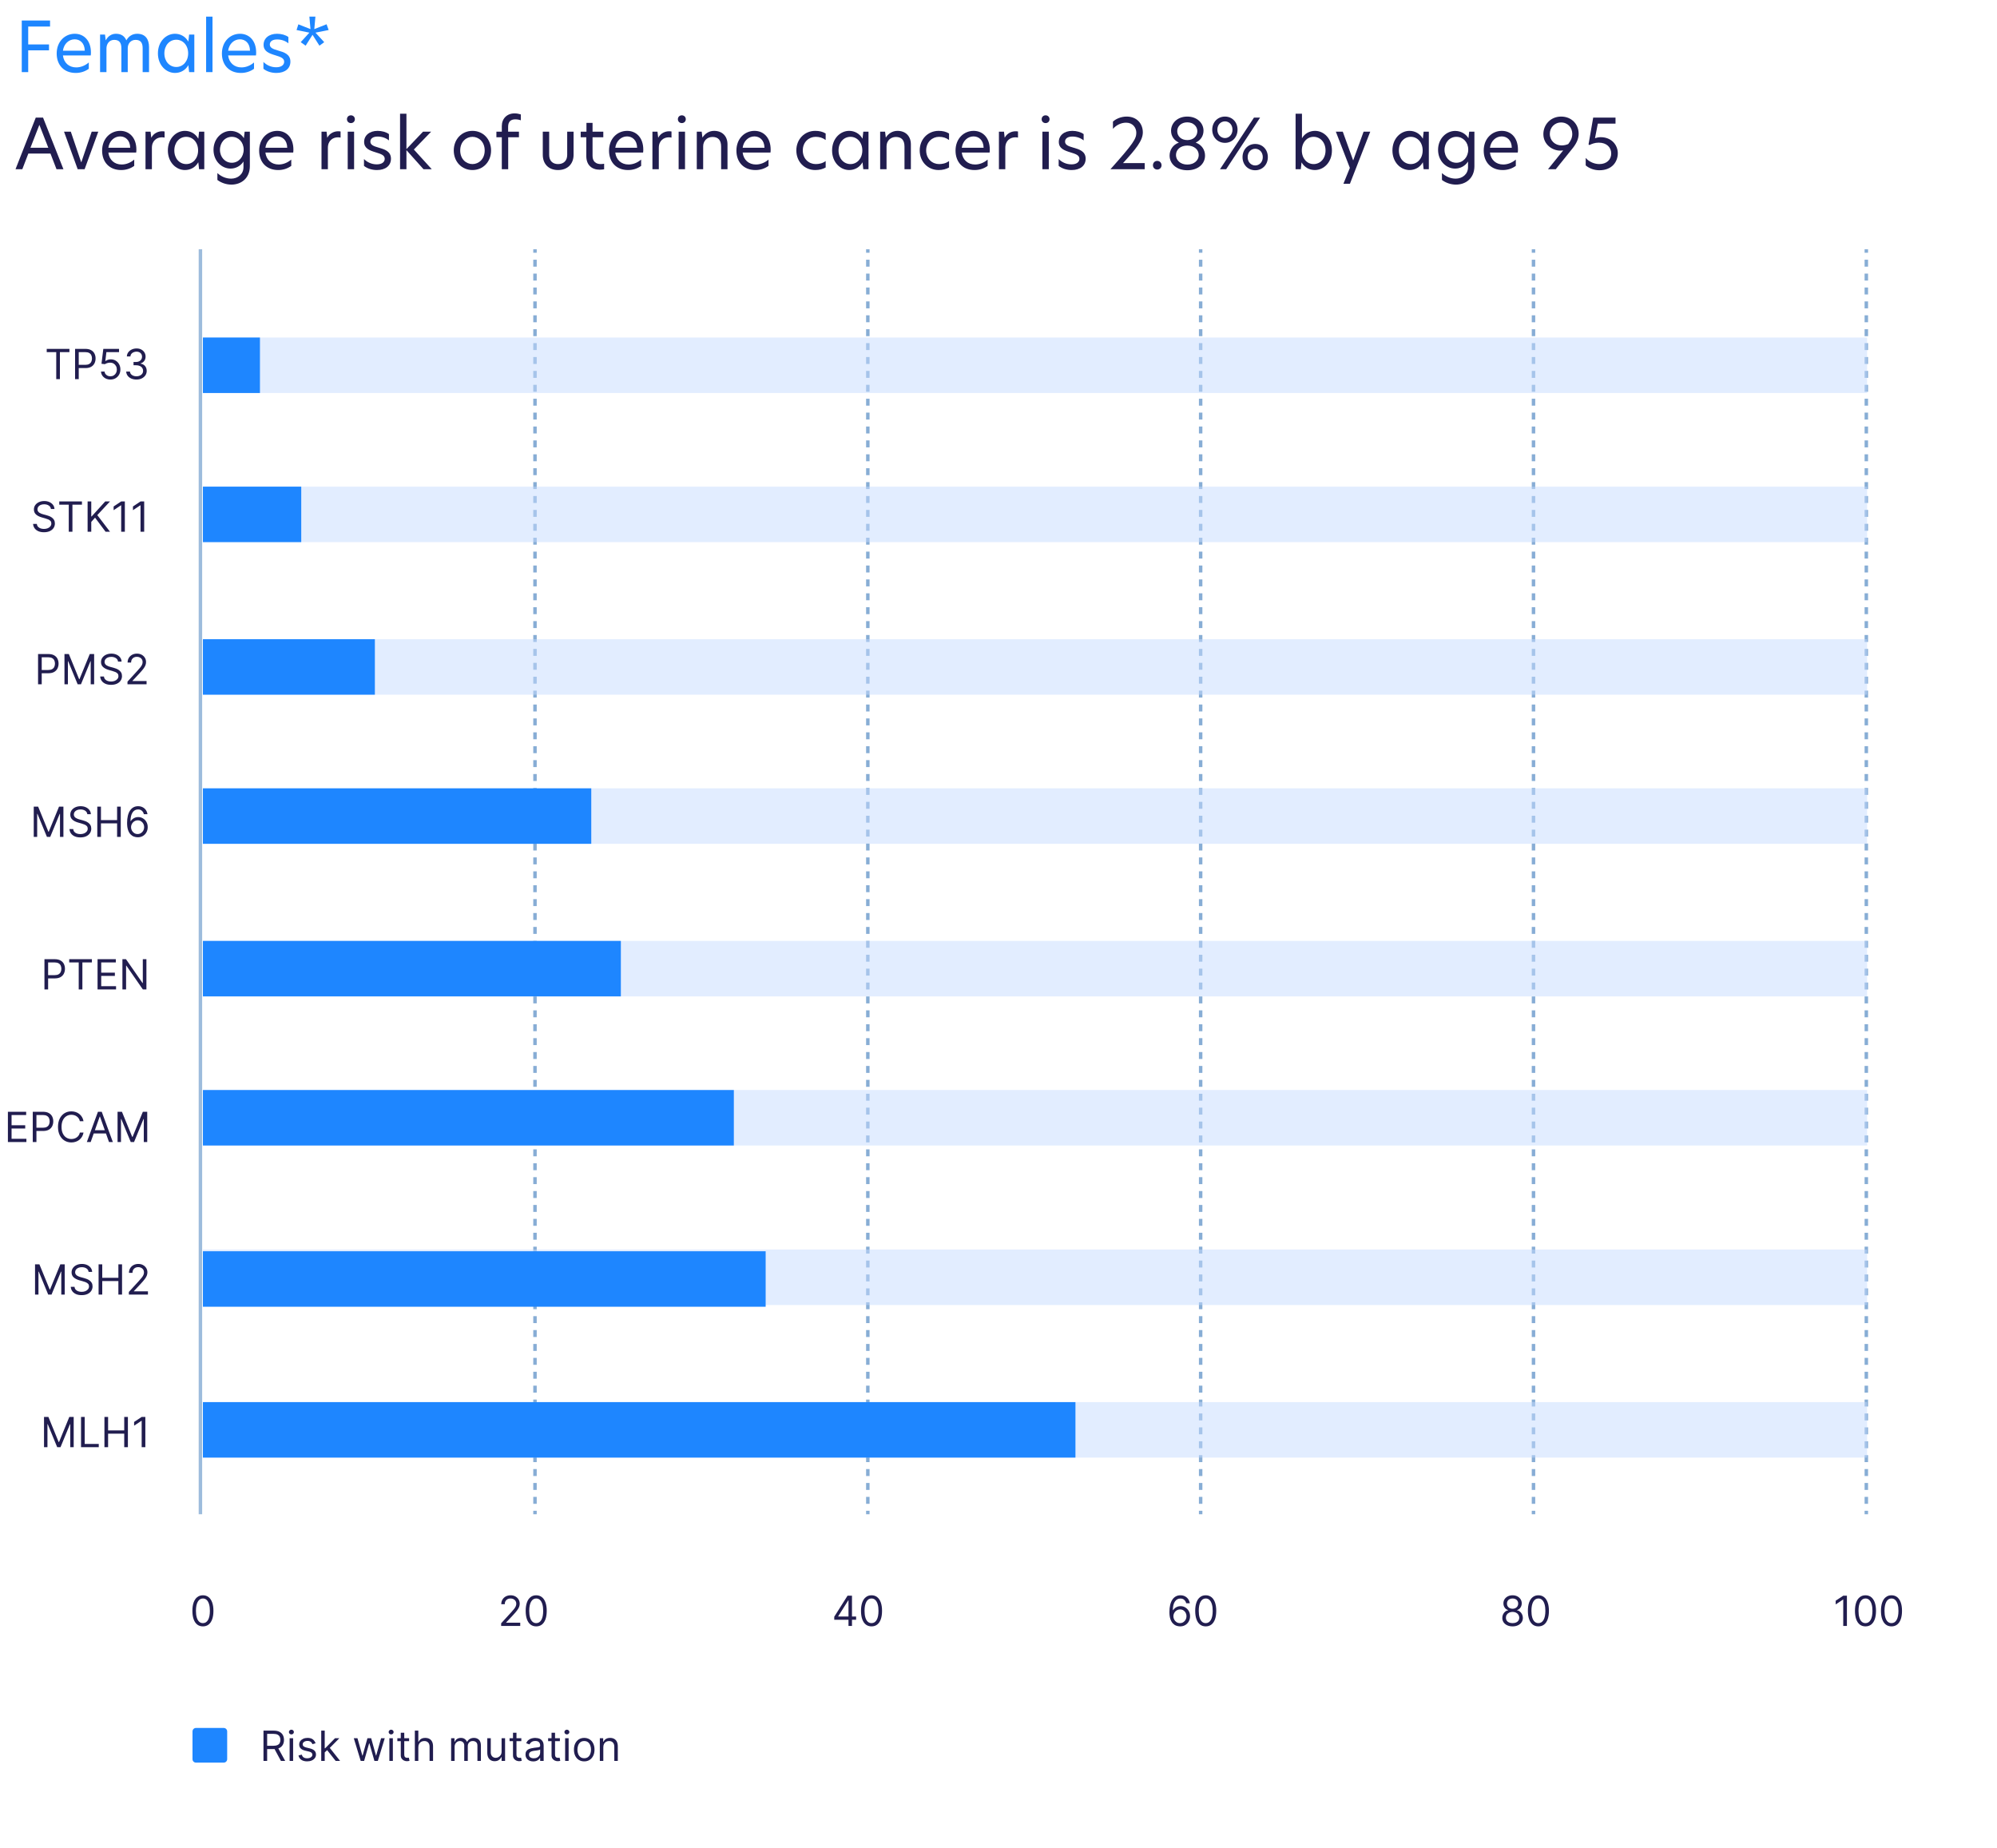 <?xml version="1.0" encoding="UTF-8"?>
<svg xmlns="http://www.w3.org/2000/svg" width="576" height="533" viewBox="0 0 576 533" fill="none">
  <path d="M13.477 101.543V100.605H20.023V101.543H17.279V109.332H16.222V101.543H13.477ZM21.654 109.332V100.605H24.603C25.288 100.605 25.847 100.729 26.282 100.976C26.719 101.22 27.043 101.551 27.253 101.969C27.464 102.386 27.569 102.852 27.569 103.367C27.569 103.881 27.464 104.348 27.253 104.769C27.046 105.189 26.725 105.524 26.29 105.774C25.856 106.021 25.299 106.145 24.62 106.145H22.506V105.207H24.586C25.055 105.207 25.431 105.127 25.715 104.965C25.999 104.803 26.205 104.584 26.333 104.308C26.464 104.03 26.529 103.716 26.529 103.367C26.529 103.017 26.464 102.705 26.333 102.429C26.205 102.154 25.998 101.938 25.711 101.781C25.424 101.622 25.043 101.543 24.569 101.543H22.711V109.332H21.654ZM31.845 109.452C31.345 109.452 30.895 109.352 30.494 109.154C30.094 108.955 29.773 108.682 29.531 108.335C29.29 107.989 29.157 107.594 29.135 107.151H30.157C30.197 107.546 30.376 107.872 30.695 108.131C31.015 108.386 31.399 108.514 31.845 108.514C32.203 108.514 32.521 108.43 32.8 108.263C33.081 108.095 33.301 107.865 33.46 107.573C33.622 107.277 33.703 106.943 33.703 106.571C33.703 106.19 33.619 105.851 33.452 105.553C33.287 105.252 33.059 105.014 32.77 104.841C32.48 104.668 32.149 104.58 31.777 104.577C31.51 104.574 31.236 104.615 30.954 104.7C30.673 104.783 30.442 104.889 30.26 105.02L29.271 104.901L29.8 100.605H34.334V101.543H30.686L30.379 104.117H30.43C30.609 103.975 30.834 103.857 31.104 103.763C31.373 103.669 31.655 103.622 31.947 103.622C32.481 103.622 32.957 103.75 33.375 104.006C33.795 104.259 34.125 104.605 34.364 105.046C34.605 105.486 34.726 105.989 34.726 106.554C34.726 107.111 34.601 107.608 34.351 108.046C34.104 108.48 33.763 108.824 33.328 109.077C32.893 109.327 32.399 109.452 31.845 109.452ZM39.367 109.452C38.805 109.452 38.303 109.355 37.863 109.162C37.426 108.969 37.078 108.7 36.819 108.357C36.563 108.01 36.424 107.608 36.401 107.151H37.475C37.498 107.432 37.595 107.675 37.765 107.879C37.936 108.081 38.159 108.237 38.434 108.348C38.71 108.459 39.015 108.514 39.35 108.514C39.725 108.514 40.058 108.449 40.347 108.318C40.637 108.188 40.865 108.006 41.029 107.773C41.194 107.54 41.276 107.27 41.276 106.963C41.276 106.642 41.197 106.359 41.038 106.115C40.879 105.868 40.646 105.675 40.339 105.536C40.032 105.396 39.657 105.327 39.214 105.327H38.515V104.389H39.214C39.561 104.389 39.865 104.327 40.126 104.202C40.39 104.077 40.596 103.901 40.744 103.673C40.894 103.446 40.97 103.179 40.97 102.872C40.97 102.577 40.904 102.32 40.774 102.101C40.643 101.882 40.458 101.712 40.22 101.59C39.984 101.467 39.706 101.406 39.385 101.406C39.083 101.406 38.799 101.462 38.532 101.573C38.268 101.68 38.052 101.838 37.885 102.046C37.717 102.25 37.626 102.497 37.612 102.787H36.589C36.606 102.33 36.744 101.929 37.002 101.585C37.261 101.239 37.599 100.969 38.017 100.776C38.437 100.582 38.899 100.486 39.401 100.486C39.941 100.486 40.404 100.595 40.791 100.814C41.177 101.03 41.474 101.315 41.681 101.671C41.889 102.026 41.992 102.409 41.992 102.821C41.992 103.313 41.863 103.732 41.605 104.078C41.349 104.425 41.001 104.665 40.561 104.798V104.867C41.112 104.957 41.542 105.192 41.852 105.57C42.161 105.945 42.316 106.409 42.316 106.963C42.316 107.438 42.187 107.864 41.928 108.242C41.673 108.617 41.323 108.912 40.88 109.128C40.437 109.344 39.933 109.452 39.367 109.452Z" fill="#211D4F"></path>
  <path d="M14.689 146.787C14.638 146.355 14.43 146.02 14.067 145.781C13.703 145.542 13.257 145.423 12.729 145.423C12.342 145.423 12.004 145.486 11.714 145.611C11.427 145.736 11.203 145.907 11.041 146.126C10.882 146.345 10.802 146.593 10.802 146.872C10.802 147.105 10.858 147.305 10.969 147.473C11.082 147.638 11.227 147.775 11.403 147.886C11.579 147.994 11.764 148.084 11.957 148.155C12.15 148.223 12.328 148.278 12.49 148.321L13.376 148.559C13.604 148.619 13.856 148.701 14.135 148.807C14.416 148.912 14.684 149.055 14.94 149.237C15.199 149.416 15.412 149.646 15.579 149.927C15.747 150.209 15.831 150.554 15.831 150.963C15.831 151.434 15.707 151.861 15.46 152.241C15.216 152.622 14.858 152.924 14.386 153.149C13.917 153.373 13.348 153.486 12.677 153.486C12.052 153.486 11.511 153.385 11.054 153.183C10.599 152.981 10.241 152.7 9.98 152.339C9.721 151.978 9.575 151.559 9.541 151.082H10.632C10.66 151.412 10.771 151.684 10.964 151.9C11.16 152.113 11.408 152.272 11.706 152.378C12.007 152.48 12.331 152.531 12.677 152.531C13.081 152.531 13.443 152.466 13.764 152.335C14.085 152.201 14.339 152.017 14.527 151.781C14.714 151.542 14.808 151.264 14.808 150.946C14.808 150.656 14.727 150.42 14.565 150.238C14.403 150.057 14.19 149.909 13.926 149.795C13.662 149.682 13.376 149.582 13.069 149.497L11.996 149.19C11.314 148.994 10.774 148.714 10.376 148.351C9.979 147.987 9.78 147.511 9.78 146.923C9.78 146.434 9.912 146.008 10.176 145.645C10.443 145.278 10.801 144.994 11.25 144.792C11.701 144.588 12.206 144.486 12.763 144.486C13.325 144.486 13.825 144.586 14.263 144.788C14.7 144.987 15.047 145.26 15.302 145.606C15.561 145.953 15.697 146.346 15.711 146.787H14.689ZM17.091 145.542V144.605H23.637V145.542H20.892V153.332H19.835V145.542H17.091ZM25.268 153.332V144.605H26.324V148.934H26.427L30.347 144.605H31.728L28.063 148.542L31.728 153.332H30.449L27.415 149.275L26.324 150.503V153.332H25.268ZM36.011 144.605V153.332H34.954V145.713H34.903L32.772 147.128V146.054L34.954 144.605H36.011ZM41.589 144.605V153.332H40.532V145.713H40.481L38.35 147.128V146.054L40.532 144.605H41.589Z" fill="#211D4F"></path>
  <path d="M10.979 197.332V188.605H13.927C14.612 188.605 15.172 188.728 15.606 188.976C16.044 189.22 16.368 189.551 16.578 189.968C16.788 190.386 16.893 190.852 16.893 191.366C16.893 191.88 16.788 192.348 16.578 192.768C16.371 193.189 16.049 193.524 15.615 193.774C15.18 194.021 14.623 194.145 13.944 194.145H11.831V193.207H13.91C14.379 193.207 14.755 193.126 15.04 192.964C15.324 192.802 15.53 192.584 15.658 192.308C15.788 192.03 15.854 191.716 15.854 191.366C15.854 191.017 15.788 190.704 15.658 190.429C15.53 190.153 15.322 189.937 15.035 189.781C14.748 189.622 14.368 189.542 13.893 189.542H12.035V197.332H10.979ZM18.596 188.605H19.857L22.823 195.849H22.925L25.891 188.605H27.152V197.332H26.164V190.701H26.079L23.351 197.332H22.397L19.67 190.701H19.584V197.332H18.596V188.605ZM34.044 190.787C33.993 190.355 33.786 190.02 33.422 189.781C33.058 189.542 32.612 189.423 32.084 189.423C31.698 189.423 31.36 189.486 31.07 189.611C30.783 189.736 30.558 189.907 30.396 190.126C30.237 190.345 30.158 190.593 30.158 190.872C30.158 191.105 30.213 191.305 30.324 191.473C30.438 191.638 30.583 191.775 30.759 191.886C30.935 191.994 31.119 192.084 31.313 192.155C31.506 192.223 31.683 192.278 31.845 192.321L32.732 192.559C32.959 192.619 33.212 192.701 33.49 192.807C33.772 192.912 34.04 193.055 34.296 193.237C34.554 193.416 34.767 193.646 34.935 193.927C35.102 194.209 35.186 194.554 35.186 194.963C35.186 195.434 35.063 195.861 34.816 196.241C34.571 196.622 34.213 196.924 33.742 197.149C33.273 197.373 32.703 197.486 32.033 197.486C31.408 197.486 30.867 197.385 30.409 197.183C29.955 196.981 29.597 196.7 29.335 196.339C29.077 195.978 28.931 195.559 28.896 195.082H29.987C30.016 195.412 30.127 195.684 30.32 195.9C30.516 196.113 30.763 196.272 31.061 196.378C31.362 196.48 31.686 196.531 32.033 196.531C32.436 196.531 32.798 196.466 33.12 196.335C33.441 196.201 33.695 196.017 33.882 195.781C34.07 195.542 34.163 195.264 34.163 194.946C34.163 194.656 34.083 194.42 33.921 194.238C33.759 194.057 33.546 193.909 33.281 193.795C33.017 193.682 32.732 193.582 32.425 193.497L31.351 193.19C30.669 192.994 30.129 192.714 29.732 192.351C29.334 191.987 29.135 191.511 29.135 190.923C29.135 190.434 29.267 190.008 29.531 189.645C29.799 189.278 30.156 188.994 30.605 188.792C31.057 188.588 31.561 188.486 32.118 188.486C32.681 188.486 33.181 188.586 33.618 188.788C34.056 188.987 34.402 189.26 34.658 189.606C34.916 189.953 35.053 190.346 35.067 190.787H34.044ZM36.77 197.332V196.565L39.651 193.412C39.989 193.042 40.268 192.721 40.486 192.449C40.705 192.173 40.867 191.915 40.972 191.673C41.08 191.429 41.134 191.173 41.134 190.906C41.134 190.599 41.06 190.334 40.913 190.109C40.768 189.885 40.569 189.711 40.316 189.589C40.063 189.467 39.779 189.406 39.464 189.406C39.128 189.406 38.836 189.476 38.586 189.615C38.339 189.751 38.147 189.943 38.011 190.19C37.877 190.437 37.81 190.727 37.81 191.059H36.804C36.804 190.548 36.922 190.099 37.158 189.713C37.394 189.326 37.715 189.025 38.121 188.809C38.53 188.593 38.989 188.486 39.498 188.486C40.009 188.486 40.462 188.593 40.857 188.809C41.252 189.025 41.562 189.317 41.786 189.683C42.011 190.049 42.123 190.457 42.123 190.906C42.123 191.227 42.065 191.541 41.948 191.848C41.834 192.152 41.636 192.491 41.351 192.866C41.07 193.238 40.679 193.693 40.179 194.23L38.219 196.326V196.395H42.276V197.332H36.77Z" fill="#211D4F"></path>
  <path d="M9.734 232.605H10.996L13.962 239.849H14.064L17.03 232.605H18.291V241.332H17.303V234.701H17.217L14.49 241.332H13.536L10.808 234.701H10.723V241.332H9.734V232.605ZM25.183 234.787C25.132 234.355 24.924 234.02 24.561 233.781C24.197 233.542 23.751 233.423 23.223 233.423C22.836 233.423 22.498 233.486 22.209 233.611C21.922 233.736 21.697 233.907 21.535 234.126C21.376 234.345 21.297 234.593 21.297 234.872C21.297 235.105 21.352 235.305 21.463 235.473C21.576 235.638 21.721 235.775 21.897 235.886C22.073 235.994 22.258 236.084 22.451 236.155C22.645 236.223 22.822 236.278 22.984 236.321L23.87 236.559C24.098 236.619 24.351 236.701 24.629 236.807C24.91 236.912 25.179 237.055 25.434 237.237C25.693 237.416 25.906 237.646 26.073 237.927C26.241 238.209 26.325 238.554 26.325 238.963C26.325 239.434 26.201 239.861 25.954 240.241C25.71 240.622 25.352 240.924 24.88 241.149C24.412 241.373 23.842 241.486 23.172 241.486C22.547 241.486 22.005 241.385 21.548 241.183C21.093 240.981 20.735 240.7 20.474 240.339C20.216 239.978 20.069 239.559 20.035 239.082H21.126C21.154 239.412 21.265 239.684 21.459 239.9C21.654 240.113 21.902 240.272 22.2 240.378C22.501 240.48 22.825 240.531 23.172 240.531C23.575 240.531 23.937 240.466 24.258 240.335C24.579 240.201 24.834 240.017 25.021 239.781C25.209 239.542 25.302 239.264 25.302 238.946C25.302 238.656 25.221 238.42 25.059 238.238C24.897 238.057 24.684 237.909 24.42 237.795C24.156 237.682 23.87 237.582 23.564 237.497L22.49 237.19C21.808 236.994 21.268 236.714 20.87 236.351C20.473 235.987 20.274 235.511 20.274 234.923C20.274 234.434 20.406 234.008 20.67 233.645C20.937 233.278 21.295 232.994 21.744 232.792C22.196 232.588 22.7 232.486 23.257 232.486C23.819 232.486 24.319 232.586 24.757 232.788C25.194 232.987 25.541 233.26 25.797 233.606C26.055 233.953 26.191 234.346 26.206 234.787H25.183ZM28.062 241.332V232.605H29.119V236.491H33.773V232.605H34.83V241.332H33.773V237.429H29.119V241.332H28.062ZM39.69 241.451C39.332 241.446 38.974 241.378 38.616 241.247C38.258 241.116 37.931 240.896 37.636 240.586C37.34 240.274 37.103 239.852 36.924 239.321C36.745 238.787 36.656 238.116 36.656 237.309C36.656 236.537 36.728 235.852 36.873 235.255C37.018 234.656 37.228 234.152 37.504 233.743C37.779 233.331 38.111 233.018 38.501 232.805C38.893 232.592 39.334 232.486 39.826 232.486C40.315 232.486 40.749 232.584 41.13 232.78C41.514 232.973 41.826 233.243 42.068 233.589C42.309 233.936 42.465 234.335 42.536 234.787H41.496C41.4 234.395 41.212 234.069 40.934 233.811C40.656 233.552 40.286 233.423 39.826 233.423C39.15 233.423 38.617 233.717 38.228 234.305C37.842 234.893 37.647 235.718 37.644 236.781H37.712C37.871 236.54 38.06 236.334 38.279 236.163C38.501 235.99 38.745 235.856 39.012 235.763C39.279 235.669 39.562 235.622 39.86 235.622C40.36 235.622 40.818 235.747 41.232 235.997C41.647 236.244 41.979 236.586 42.229 237.024C42.479 237.459 42.604 237.957 42.604 238.52C42.604 239.059 42.484 239.554 42.242 240.003C42.001 240.449 41.661 240.804 41.224 241.068C40.789 241.329 40.278 241.457 39.69 241.451ZM39.69 240.514C40.048 240.514 40.369 240.424 40.653 240.245C40.94 240.067 41.166 239.826 41.33 239.525C41.498 239.224 41.582 238.889 41.582 238.52C41.582 238.159 41.501 237.831 41.339 237.535C41.18 237.237 40.959 237 40.678 236.824C40.4 236.647 40.082 236.559 39.724 236.559C39.454 236.559 39.202 236.613 38.969 236.721C38.736 236.826 38.532 236.971 38.356 237.156C38.182 237.341 38.046 237.552 37.947 237.791C37.847 238.027 37.798 238.275 37.798 238.537C37.798 238.883 37.879 239.207 38.041 239.508C38.205 239.809 38.43 240.052 38.714 240.237C39.001 240.422 39.326 240.514 39.69 240.514Z" fill="#211D4F"></path>
  <path d="M12.822 285.332V276.605H15.771C16.456 276.605 17.015 276.728 17.45 276.976C17.888 277.22 18.212 277.551 18.422 277.968C18.632 278.386 18.737 278.852 18.737 279.366C18.737 279.88 18.632 280.348 18.422 280.768C18.214 281.189 17.893 281.524 17.459 281.774C17.024 282.021 16.467 282.145 15.788 282.145H13.675V281.207H15.754C16.223 281.207 16.599 281.126 16.883 280.964C17.167 280.802 17.373 280.584 17.501 280.308C17.632 280.03 17.697 279.716 17.697 279.366C17.697 279.017 17.632 278.704 17.501 278.429C17.373 278.153 17.166 277.937 16.879 277.781C16.592 277.622 16.212 277.542 15.737 277.542H13.879V285.332H12.822ZM19.962 277.542V276.605H26.508V277.542H23.763V285.332H22.706V277.542H19.962ZM28.139 285.332V276.605H33.406V277.542H29.195V280.491H33.133V281.429H29.195V284.395H33.474V285.332H28.139ZM42.231 276.605V285.332H41.208L36.453 278.48H36.367V285.332H35.31V276.605H36.333L41.106 283.474H41.191V276.605H42.231Z" fill="#211D4F"></path>
  <path d="M2.279 329.332V320.605H7.546V321.542H3.336V324.491H7.274V325.429H3.336V328.395H7.615V329.332H2.279ZM9.451 329.332V320.605H12.4C13.085 320.605 13.644 320.728 14.079 320.976C14.517 321.22 14.84 321.551 15.051 321.968C15.261 322.386 15.366 322.852 15.366 323.366C15.366 323.88 15.261 324.348 15.051 324.768C14.843 325.189 14.522 325.524 14.088 325.774C13.653 326.021 13.096 326.145 12.417 326.145H10.303V325.207H12.383C12.852 325.207 13.228 325.126 13.512 324.964C13.796 324.802 14.002 324.584 14.13 324.308C14.261 324.03 14.326 323.716 14.326 323.366C14.326 323.017 14.261 322.704 14.13 322.429C14.002 322.153 13.795 321.937 13.508 321.781C13.221 321.622 12.84 321.542 12.366 321.542H10.508V329.332H9.451ZM24.091 323.332H23.034C22.972 323.028 22.862 322.761 22.706 322.531C22.553 322.301 22.365 322.108 22.144 321.951C21.925 321.792 21.682 321.673 21.415 321.593C21.148 321.514 20.869 321.474 20.58 321.474C20.051 321.474 19.573 321.608 19.144 321.875C18.718 322.142 18.378 322.535 18.125 323.055C17.875 323.575 17.75 324.213 17.75 324.968C17.75 325.724 17.875 326.362 18.125 326.882C18.378 327.402 18.718 327.795 19.144 328.062C19.573 328.329 20.051 328.463 20.58 328.463C20.869 328.463 21.148 328.423 21.415 328.343C21.682 328.264 21.925 328.146 22.144 327.99C22.365 327.831 22.553 327.636 22.706 327.406C22.862 327.173 22.972 326.906 23.034 326.605H24.091C24.012 327.051 23.867 327.45 23.656 327.802C23.446 328.155 23.185 328.454 22.872 328.701C22.56 328.946 22.209 329.132 21.82 329.26C21.433 329.388 21.02 329.451 20.58 329.451C19.835 329.451 19.174 329.27 18.594 328.906C18.014 328.542 17.558 328.025 17.226 327.355C16.894 326.684 16.727 325.889 16.727 324.968C16.727 324.048 16.894 323.253 17.226 322.582C17.558 321.912 18.014 321.395 18.594 321.031C19.174 320.667 19.835 320.486 20.58 320.486C21.02 320.486 21.433 320.549 21.82 320.677C22.209 320.805 22.56 320.993 22.872 321.24C23.185 321.484 23.446 321.782 23.656 322.135C23.867 322.484 24.012 322.883 24.091 323.332ZM26.157 329.332H25.049L28.253 320.605H29.344L32.549 329.332H31.441L28.833 321.986H28.765L26.157 329.332ZM26.566 325.923H31.032V326.861H26.566V325.923ZM33.908 320.605H35.17L38.136 327.849H38.238L41.204 320.605H42.465V329.332H41.476V322.701H41.391L38.664 329.332H37.709L34.982 322.701H34.897V329.332H33.908V320.605Z" fill="#211D4F"></path>
  <path d="M10.107 364.605H11.369L14.335 371.849H14.437L17.403 364.605H18.664V373.332H17.676V366.701H17.59L14.863 373.332H13.909L11.181 366.701H11.096V373.332H10.107V364.605ZM25.556 366.787C25.505 366.355 25.297 366.02 24.934 365.781C24.57 365.542 24.124 365.423 23.596 365.423C23.209 365.423 22.871 365.486 22.581 365.611C22.295 365.736 22.07 365.907 21.908 366.126C21.749 366.345 21.67 366.593 21.67 366.872C21.67 367.105 21.725 367.305 21.836 367.473C21.949 367.638 22.094 367.775 22.27 367.886C22.447 367.994 22.631 368.084 22.824 368.155C23.018 368.223 23.195 368.278 23.357 368.321L24.243 368.559C24.471 368.619 24.724 368.701 25.002 368.807C25.283 368.912 25.552 369.055 25.807 369.237C26.066 369.416 26.279 369.646 26.447 369.927C26.614 370.209 26.698 370.554 26.698 370.963C26.698 371.434 26.574 371.861 26.327 372.241C26.083 372.622 25.725 372.924 25.253 373.149C24.785 373.373 24.215 373.486 23.545 373.486C22.92 373.486 22.378 373.385 21.921 373.183C21.466 372.981 21.108 372.7 20.847 372.339C20.589 371.978 20.442 371.559 20.408 371.082H21.499C21.527 371.412 21.638 371.684 21.831 371.9C22.027 372.113 22.275 372.272 22.573 372.378C22.874 372.48 23.198 372.531 23.545 372.531C23.948 372.531 24.31 372.466 24.631 372.335C24.952 372.201 25.206 372.017 25.394 371.781C25.581 371.542 25.675 371.264 25.675 370.946C25.675 370.656 25.594 370.42 25.432 370.238C25.27 370.057 25.057 369.909 24.793 369.795C24.529 369.682 24.243 369.582 23.937 369.497L22.863 369.19C22.181 368.994 21.641 368.714 21.243 368.351C20.846 367.987 20.647 367.511 20.647 366.923C20.647 366.434 20.779 366.008 21.043 365.645C21.31 365.278 21.668 364.994 22.117 364.792C22.569 364.588 23.073 364.486 23.63 364.486C24.192 364.486 24.692 364.586 25.13 364.788C25.567 364.987 25.914 365.26 26.17 365.606C26.428 365.953 26.564 366.346 26.579 366.787H25.556ZM28.436 373.332V364.605H29.492V368.491H34.146V364.605H35.203V373.332H34.146V369.429H29.492V373.332H28.436ZM37.165 373.332V372.565L40.046 369.412C40.384 369.042 40.662 368.721 40.881 368.449C41.1 368.173 41.261 367.915 41.367 367.673C41.475 367.429 41.529 367.173 41.529 366.906C41.529 366.599 41.455 366.334 41.307 366.109C41.162 365.885 40.963 365.711 40.71 365.589C40.458 365.467 40.173 365.406 39.858 365.406C39.523 365.406 39.23 365.476 38.98 365.615C38.733 365.751 38.541 365.943 38.405 366.19C38.272 366.437 38.205 366.727 38.205 367.059H37.199C37.199 366.548 37.317 366.099 37.553 365.713C37.788 365.326 38.11 365.025 38.516 364.809C38.925 364.593 39.384 364.486 39.892 364.486C40.404 364.486 40.857 364.593 41.252 364.809C41.647 365.025 41.956 365.317 42.181 365.683C42.405 366.049 42.517 366.457 42.517 366.906C42.517 367.227 42.459 367.541 42.343 367.848C42.229 368.152 42.03 368.491 41.746 368.866C41.465 369.238 41.074 369.693 40.574 370.23L38.614 372.326V372.395H42.671V373.332H37.165Z" fill="#211D4F"></path>
  <path d="M12.697 408.605H13.959L16.924 415.849H17.027L19.993 408.605H21.254V417.332H20.265V410.701H20.18L17.453 417.332H16.498L13.771 410.701H13.686V417.332H12.697V408.605ZM23.373 417.332V408.605H24.43V416.395H28.487V417.332H23.373ZM30.123 417.332V408.605H31.18V412.491H35.833V408.605H36.89V417.332H35.833V413.429H31.18V417.332H30.123ZM41.921 408.605V417.332H40.864V409.713H40.813L38.682 411.128V410.054L40.864 408.605H41.921Z" fill="#211D4F"></path>
  <path d="M58.309 71.885H57.309V436.667H58.309V71.885Z" fill="#0B58A9" fill-opacity="0.4"></path>
  <path fill-rule="evenodd" clip-rule="evenodd" d="M153.809 72.887V71.885H154.809V72.887H153.809ZM153.809 76.896V74.892H154.809V76.896H153.809ZM153.809 80.905V78.9H154.809V80.905H153.809ZM153.809 84.913V82.909H154.809V84.913H153.809ZM153.809 88.922V86.918H154.809V88.922H153.809ZM153.809 92.93V90.926H154.809V92.93H153.809ZM153.809 96.939V94.935H154.809V96.939H153.809ZM153.809 100.948V98.943H154.809V100.948H153.809ZM153.809 104.956V102.952H154.809V104.956H153.809ZM153.809 108.965V106.96H154.809V108.965H153.809ZM153.809 112.973V110.969H154.809V112.973H153.809ZM153.809 116.982V114.978H154.809V116.982H153.809ZM153.809 120.991V118.986H154.809V120.991H153.809ZM153.809 124.999V122.995H154.809V124.999H153.809ZM153.809 129.008V127.003H154.809V129.008H153.809ZM153.809 133.016V131.012H154.809V133.016H153.809ZM153.809 137.025V135.021H154.809V137.025H153.809ZM153.809 141.033V139.029H154.809V141.033H153.809ZM153.809 145.042V143.038H154.809V145.042H153.809ZM153.809 149.051V147.046H154.809V149.051H153.809ZM153.809 153.059V151.055H154.809V153.059H153.809ZM153.809 157.068V155.064H154.809V157.068H153.809ZM153.809 161.076V159.072H154.809V161.076H153.809ZM153.809 165.085V163.081H154.809V165.085H153.809ZM153.809 169.094V167.089H154.809V169.094H153.809ZM153.809 173.102V171.098H154.809V173.102H153.809ZM153.809 177.111V175.106H154.809V177.111H153.809ZM153.809 181.119V179.115H154.809V181.119H153.809ZM153.809 185.128V183.124H154.809V185.128H153.809ZM153.809 189.137V187.132H154.809V189.137H153.809ZM153.809 193.145V191.141H154.809V193.145H153.809ZM153.809 197.154V195.149H154.809V197.154H153.809ZM153.809 201.162V199.158H154.809V201.162H153.809ZM153.809 205.171V203.167H154.809V205.171H153.809ZM153.809 209.18V207.175H154.809V209.18H153.809ZM153.809 213.188V211.184H154.809V213.188H153.809ZM153.809 217.197V215.192H154.809V217.197H153.809ZM153.809 221.205V219.201H154.809V221.205H153.809ZM153.809 225.214V223.21H154.809V225.214H153.809ZM153.809 229.223V227.218H154.809V229.223H153.809ZM153.809 233.231V231.227H154.809V233.231H153.809ZM153.809 237.24V235.235H154.809V237.24H153.809ZM153.809 241.248V239.244H154.809V241.248H153.809ZM153.809 245.257V243.253H154.809V245.257H153.809ZM153.809 249.266V247.261H154.809V249.266H153.809ZM153.809 253.274V251.27H154.809V253.274H153.809ZM153.809 257.283V255.279H154.809V257.283H153.809ZM153.809 261.291V259.287H154.809V261.291H153.809ZM153.809 265.3V263.296H154.809V265.3H153.809ZM153.809 269.309V267.304H154.809V269.309H153.809ZM153.809 273.317V271.313H154.809V273.317H153.809ZM153.809 277.326V275.322H154.809V277.326H153.809ZM153.809 281.334V279.33H154.809V281.334H153.809ZM153.809 285.343V283.339H154.809V285.343H153.809ZM153.809 289.352V287.347H154.809V289.352H153.809ZM153.809 293.36V291.356H154.809V293.36H153.809ZM153.809 297.369V295.365H154.809V297.369H153.809ZM153.809 301.377V299.373H154.809V301.377H153.809ZM153.809 305.386V303.382H154.809V305.386H153.809ZM153.809 309.395V307.39H154.809V309.395H153.809ZM153.809 313.403V311.399H154.809V313.403H153.809ZM153.809 317.412V315.408H154.809V317.412H153.809ZM153.809 321.421V319.416H154.809V321.421H153.809ZM153.809 325.429V323.425H154.809V325.429H153.809ZM153.809 329.438V327.433H154.809V329.438H153.809ZM153.809 333.446V331.442H154.809V333.446H153.809ZM153.809 337.455V335.451H154.809V337.455H153.809ZM153.809 341.464V339.459H154.809V341.464H153.809ZM153.809 345.472V343.468H154.809V345.472H153.809ZM153.809 349.481V347.476H154.809V349.481H153.809ZM153.809 353.489V351.485H154.809V353.489H153.809ZM153.809 357.498V355.494H154.809V357.498H153.809ZM153.809 361.507V359.502H154.809V361.507H153.809ZM153.809 365.515V363.511H154.809V365.515H153.809ZM153.809 369.524V367.519H154.809V369.524H153.809ZM153.809 373.532V371.528H154.809V373.532H153.809ZM153.809 377.541V375.537H154.809V377.541H153.809ZM153.809 381.55V379.545H154.809V381.55H153.809ZM153.809 385.558V383.554H154.809V385.558H153.809ZM153.809 389.567V387.562H154.809V389.567H153.809ZM153.809 393.575V391.571H154.809V393.575H153.809ZM153.809 397.584V395.58H154.809V397.584H153.809ZM153.809 401.593V399.588H154.809V401.593H153.809ZM153.809 405.601V403.597H154.809V405.601H153.809ZM153.809 409.61V407.606H154.809V409.61H153.809ZM153.809 413.618V411.614H154.809V413.618H153.809ZM153.809 417.627V415.623H154.809V417.627H153.809ZM153.809 421.636V419.631H154.809V421.636H153.809ZM153.809 425.644V423.64H154.809V425.644H153.809ZM153.809 429.653V427.649H154.809V429.653H153.809ZM153.809 433.661V431.657H154.809V433.661H153.809ZM153.809 436.667V435.666H154.809V436.667H153.809Z" fill="#0B58A9" fill-opacity="0.49"></path>
  <path fill-rule="evenodd" clip-rule="evenodd" d="M249.809 72.887V71.885H250.809V72.887H249.809ZM249.809 76.896V74.892H250.809V76.896H249.809ZM249.809 80.905V78.9H250.809V80.905H249.809ZM249.809 84.913V82.909H250.809V84.913H249.809ZM249.809 88.922V86.918H250.809V88.922H249.809ZM249.809 92.93V90.926H250.809V92.93H249.809ZM249.809 96.939V94.935H250.809V96.939H249.809ZM249.809 100.948V98.943H250.809V100.948H249.809ZM249.809 104.956V102.952H250.809V104.956H249.809ZM249.809 108.965V106.96H250.809V108.965H249.809ZM249.809 112.973V110.969H250.809V112.973H249.809ZM249.809 116.982V114.978H250.809V116.982H249.809ZM249.809 120.991V118.986H250.809V120.991H249.809ZM249.809 124.999V122.995H250.809V124.999H249.809ZM249.809 129.008V127.003H250.809V129.008H249.809ZM249.809 133.016V131.012H250.809V133.016H249.809ZM249.809 137.025V135.021H250.809V137.025H249.809ZM249.809 141.033V139.029H250.809V141.033H249.809ZM249.809 145.042V143.038H250.809V145.042H249.809ZM249.809 149.051V147.046H250.809V149.051H249.809ZM249.809 153.059V151.055H250.809V153.059H249.809ZM249.809 157.068V155.064H250.809V157.068H249.809ZM249.809 161.076V159.072H250.809V161.076H249.809ZM249.809 165.085V163.081H250.809V165.085H249.809ZM249.809 169.094V167.089H250.809V169.094H249.809ZM249.809 173.102V171.098H250.809V173.102H249.809ZM249.809 177.111V175.106H250.809V177.111H249.809ZM249.809 181.119V179.115H250.809V181.119H249.809ZM249.809 185.128V183.124H250.809V185.128H249.809ZM249.809 189.137V187.132H250.809V189.137H249.809ZM249.809 193.145V191.141H250.809V193.145H249.809ZM249.809 197.154V195.149H250.809V197.154H249.809ZM249.809 201.162V199.158H250.809V201.162H249.809ZM249.809 205.171V203.167H250.809V205.171H249.809ZM249.809 209.18V207.175H250.809V209.18H249.809ZM249.809 213.188V211.184H250.809V213.188H249.809ZM249.809 217.197V215.192H250.809V217.197H249.809ZM249.809 221.205V219.201H250.809V221.205H249.809ZM249.809 225.214V223.21H250.809V225.214H249.809ZM249.809 229.223V227.218H250.809V229.223H249.809ZM249.809 233.231V231.227H250.809V233.231H249.809ZM249.809 237.24V235.235H250.809V237.24H249.809ZM249.809 241.248V239.244H250.809V241.248H249.809ZM249.809 245.257V243.253H250.809V245.257H249.809ZM249.809 249.266V247.261H250.809V249.266H249.809ZM249.809 253.274V251.27H250.809V253.274H249.809ZM249.809 257.283V255.279H250.809V257.283H249.809ZM249.809 261.291V259.287H250.809V261.291H249.809ZM249.809 265.3V263.296H250.809V265.3H249.809ZM249.809 269.309V267.304H250.809V269.309H249.809ZM249.809 273.317V271.313H250.809V273.317H249.809ZM249.809 277.326V275.322H250.809V277.326H249.809ZM249.809 281.334V279.33H250.809V281.334H249.809ZM249.809 285.343V283.339H250.809V285.343H249.809ZM249.809 289.352V287.347H250.809V289.352H249.809ZM249.809 293.36V291.356H250.809V293.36H249.809ZM249.809 297.369V295.365H250.809V297.369H249.809ZM249.809 301.377V299.373H250.809V301.377H249.809ZM249.809 305.386V303.382H250.809V305.386H249.809ZM249.809 309.395V307.39H250.809V309.395H249.809ZM249.809 313.403V311.399H250.809V313.403H249.809ZM249.809 317.412V315.408H250.809V317.412H249.809ZM249.809 321.421V319.416H250.809V321.421H249.809ZM249.809 325.429V323.425H250.809V325.429H249.809ZM249.809 329.438V327.433H250.809V329.438H249.809ZM249.809 333.446V331.442H250.809V333.446H249.809ZM249.809 337.455V335.451H250.809V337.455H249.809ZM249.809 341.464V339.459H250.809V341.464H249.809ZM249.809 345.472V343.468H250.809V345.472H249.809ZM249.809 349.481V347.476H250.809V349.481H249.809ZM249.809 353.489V351.485H250.809V353.489H249.809ZM249.809 357.498V355.494H250.809V357.498H249.809ZM249.809 361.507V359.502H250.809V361.507H249.809ZM249.809 365.515V363.511H250.809V365.515H249.809ZM249.809 369.524V367.519H250.809V369.524H249.809ZM249.809 373.532V371.528H250.809V373.532H249.809ZM249.809 377.541V375.537H250.809V377.541H249.809ZM249.809 381.55V379.545H250.809V381.55H249.809ZM249.809 385.558V383.554H250.809V385.558H249.809ZM249.809 389.567V387.562H250.809V389.567H249.809ZM249.809 393.575V391.571H250.809V393.575H249.809ZM249.809 397.584V395.58H250.809V397.584H249.809ZM249.809 401.593V399.588H250.809V401.593H249.809ZM249.809 405.601V403.597H250.809V405.601H249.809ZM249.809 409.61V407.606H250.809V409.61H249.809ZM249.809 413.618V411.614H250.809V413.618H249.809ZM249.809 417.627V415.623H250.809V417.627H249.809ZM249.809 421.636V419.631H250.809V421.636H249.809ZM249.809 425.644V423.64H250.809V425.644H249.809ZM249.809 429.653V427.649H250.809V429.653H249.809ZM249.809 433.661V431.657H250.809V433.661H249.809ZM249.809 436.667V435.666H250.809V436.667H249.809Z" fill="#0B58A9" fill-opacity="0.49"></path>
  <path fill-rule="evenodd" clip-rule="evenodd" d="M345.809 72.887V71.885H346.809V72.887H345.809ZM345.809 76.896V74.892H346.809V76.896H345.809ZM345.809 80.905V78.9H346.809V80.905H345.809ZM345.809 84.913V82.909H346.809V84.913H345.809ZM345.809 88.922V86.918H346.809V88.922H345.809ZM345.809 92.93V90.926H346.809V92.93H345.809ZM345.809 96.939V94.935H346.809V96.939H345.809ZM345.809 100.948V98.943H346.809V100.948H345.809ZM345.809 104.956V102.952H346.809V104.956H345.809ZM345.809 108.965V106.96H346.809V108.965H345.809ZM345.809 112.973V110.969H346.809V112.973H345.809ZM345.809 116.982V114.978H346.809V116.982H345.809ZM345.809 120.991V118.986H346.809V120.991H345.809ZM345.809 124.999V122.995H346.809V124.999H345.809ZM345.809 129.008V127.003H346.809V129.008H345.809ZM345.809 133.016V131.012H346.809V133.016H345.809ZM345.809 137.025V135.021H346.809V137.025H345.809ZM345.809 141.033V139.029H346.809V141.033H345.809ZM345.809 145.042V143.038H346.809V145.042H345.809ZM345.809 149.051V147.046H346.809V149.051H345.809ZM345.809 153.059V151.055H346.809V153.059H345.809ZM345.809 157.068V155.064H346.809V157.068H345.809ZM345.809 161.076V159.072H346.809V161.076H345.809ZM345.809 165.085V163.081H346.809V165.085H345.809ZM345.809 169.094V167.089H346.809V169.094H345.809ZM345.809 173.102V171.098H346.809V173.102H345.809ZM345.809 177.111V175.106H346.809V177.111H345.809ZM345.809 181.119V179.115H346.809V181.119H345.809ZM345.809 185.128V183.124H346.809V185.128H345.809ZM345.809 189.137V187.132H346.809V189.137H345.809ZM345.809 193.145V191.141H346.809V193.145H345.809ZM345.809 197.154V195.149H346.809V197.154H345.809ZM345.809 201.162V199.158H346.809V201.162H345.809ZM345.809 205.171V203.167H346.809V205.171H345.809ZM345.809 209.18V207.175H346.809V209.18H345.809ZM345.809 213.188V211.184H346.809V213.188H345.809ZM345.809 217.197V215.192H346.809V217.197H345.809ZM345.809 221.205V219.201H346.809V221.205H345.809ZM345.809 225.214V223.21H346.809V225.214H345.809ZM345.809 229.223V227.218H346.809V229.223H345.809ZM345.809 233.231V231.227H346.809V233.231H345.809ZM345.809 237.24V235.235H346.809V237.24H345.809ZM345.809 241.248V239.244H346.809V241.248H345.809ZM345.809 245.257V243.253H346.809V245.257H345.809ZM345.809 249.266V247.261H346.809V249.266H345.809ZM345.809 253.274V251.27H346.809V253.274H345.809ZM345.809 257.283V255.279H346.809V257.283H345.809ZM345.809 261.291V259.287H346.809V261.291H345.809ZM345.809 265.3V263.296H346.809V265.3H345.809ZM345.809 269.309V267.304H346.809V269.309H345.809ZM345.809 273.317V271.313H346.809V273.317H345.809ZM345.809 277.326V275.322H346.809V277.326H345.809ZM345.809 281.334V279.33H346.809V281.334H345.809ZM345.809 285.343V283.339H346.809V285.343H345.809ZM345.809 289.352V287.347H346.809V289.352H345.809ZM345.809 293.36V291.356H346.809V293.36H345.809ZM345.809 297.369V295.365H346.809V297.369H345.809ZM345.809 301.377V299.373H346.809V301.377H345.809ZM345.809 305.386V303.382H346.809V305.386H345.809ZM345.809 309.395V307.39H346.809V309.395H345.809ZM345.809 313.403V311.399H346.809V313.403H345.809ZM345.809 317.412V315.408H346.809V317.412H345.809ZM345.809 321.421V319.416H346.809V321.421H345.809ZM345.809 325.429V323.425H346.809V325.429H345.809ZM345.809 329.438V327.433H346.809V329.438H345.809ZM345.809 333.446V331.442H346.809V333.446H345.809ZM345.809 337.455V335.451H346.809V337.455H345.809ZM345.809 341.464V339.459H346.809V341.464H345.809ZM345.809 345.472V343.468H346.809V345.472H345.809ZM345.809 349.481V347.476H346.809V349.481H345.809ZM345.809 353.489V351.485H346.809V353.489H345.809ZM345.809 357.498V355.494H346.809V357.498H345.809ZM345.809 361.507V359.502H346.809V361.507H345.809ZM345.809 365.515V363.511H346.809V365.515H345.809ZM345.809 369.524V367.519H346.809V369.524H345.809ZM345.809 373.532V371.528H346.809V373.532H345.809ZM345.809 377.541V375.537H346.809V377.541H345.809ZM345.809 381.55V379.545H346.809V381.55H345.809ZM345.809 385.558V383.554H346.809V385.558H345.809ZM345.809 389.567V387.562H346.809V389.567H345.809ZM345.809 393.575V391.571H346.809V393.575H345.809ZM345.809 397.584V395.58H346.809V397.584H345.809ZM345.809 401.593V399.588H346.809V401.593H345.809ZM345.809 405.601V403.597H346.809V405.601H345.809ZM345.809 409.61V407.606H346.809V409.61H345.809ZM345.809 413.618V411.614H346.809V413.618H345.809ZM345.809 417.627V415.623H346.809V417.627H345.809ZM345.809 421.636V419.631H346.809V421.636H345.809ZM345.809 425.644V423.64H346.809V425.644H345.809ZM345.809 429.653V427.649H346.809V429.653H345.809ZM345.809 433.661V431.657H346.809V433.661H345.809ZM345.809 436.667V435.666H346.809V436.667H345.809Z" fill="#0B58A9" fill-opacity="0.49"></path>
  <path fill-rule="evenodd" clip-rule="evenodd" d="M441.809 72.887V71.885H442.809V72.887H441.809ZM441.809 76.896V74.892H442.809V76.896H441.809ZM441.809 80.905V78.9H442.809V80.905H441.809ZM441.809 84.913V82.909H442.809V84.913H441.809ZM441.809 88.922V86.918H442.809V88.922H441.809ZM441.809 92.93V90.926H442.809V92.93H441.809ZM441.809 96.939V94.935H442.809V96.939H441.809ZM441.809 100.948V98.943H442.809V100.948H441.809ZM441.809 104.956V102.952H442.809V104.956H441.809ZM441.809 108.965V106.96H442.809V108.965H441.809ZM441.809 112.973V110.969H442.809V112.973H441.809ZM441.809 116.982V114.978H442.809V116.982H441.809ZM441.809 120.991V118.986H442.809V120.991H441.809ZM441.809 124.999V122.995H442.809V124.999H441.809ZM441.809 129.008V127.003H442.809V129.008H441.809ZM441.809 133.016V131.012H442.809V133.016H441.809ZM441.809 137.025V135.021H442.809V137.025H441.809ZM441.809 141.033V139.029H442.809V141.033H441.809ZM441.809 145.042V143.038H442.809V145.042H441.809ZM441.809 149.051V147.046H442.809V149.051H441.809ZM441.809 153.059V151.055H442.809V153.059H441.809ZM441.809 157.068V155.064H442.809V157.068H441.809ZM441.809 161.076V159.072H442.809V161.076H441.809ZM441.809 165.085V163.081H442.809V165.085H441.809ZM441.809 169.094V167.089H442.809V169.094H441.809ZM441.809 173.102V171.098H442.809V173.102H441.809ZM441.809 177.111V175.106H442.809V177.111H441.809ZM441.809 181.119V179.115H442.809V181.119H441.809ZM441.809 185.128V183.124H442.809V185.128H441.809ZM441.809 189.137V187.132H442.809V189.137H441.809ZM441.809 193.145V191.141H442.809V193.145H441.809ZM441.809 197.154V195.149H442.809V197.154H441.809ZM441.809 201.162V199.158H442.809V201.162H441.809ZM441.809 205.171V203.167H442.809V205.171H441.809ZM441.809 209.18V207.175H442.809V209.18H441.809ZM441.809 213.188V211.184H442.809V213.188H441.809ZM441.809 217.197V215.192H442.809V217.197H441.809ZM441.809 221.205V219.201H442.809V221.205H441.809ZM441.809 225.214V223.21H442.809V225.214H441.809ZM441.809 229.223V227.218H442.809V229.223H441.809ZM441.809 233.231V231.227H442.809V233.231H441.809ZM441.809 237.24V235.235H442.809V237.24H441.809ZM441.809 241.248V239.244H442.809V241.248H441.809ZM441.809 245.257V243.253H442.809V245.257H441.809ZM441.809 249.266V247.261H442.809V249.266H441.809ZM441.809 253.274V251.27H442.809V253.274H441.809ZM441.809 257.283V255.279H442.809V257.283H441.809ZM441.809 261.291V259.287H442.809V261.291H441.809ZM441.809 265.3V263.296H442.809V265.3H441.809ZM441.809 269.309V267.304H442.809V269.309H441.809ZM441.809 273.317V271.313H442.809V273.317H441.809ZM441.809 277.326V275.322H442.809V277.326H441.809ZM441.809 281.334V279.33H442.809V281.334H441.809ZM441.809 285.343V283.339H442.809V285.343H441.809ZM441.809 289.352V287.347H442.809V289.352H441.809ZM441.809 293.36V291.356H442.809V293.36H441.809ZM441.809 297.369V295.365H442.809V297.369H441.809ZM441.809 301.377V299.373H442.809V301.377H441.809ZM441.809 305.386V303.382H442.809V305.386H441.809ZM441.809 309.395V307.39H442.809V309.395H441.809ZM441.809 313.403V311.399H442.809V313.403H441.809ZM441.809 317.412V315.408H442.809V317.412H441.809ZM441.809 321.421V319.416H442.809V321.421H441.809ZM441.809 325.429V323.425H442.809V325.429H441.809ZM441.809 329.438V327.433H442.809V329.438H441.809ZM441.809 333.446V331.442H442.809V333.446H441.809ZM441.809 337.455V335.451H442.809V337.455H441.809ZM441.809 341.464V339.459H442.809V341.464H441.809ZM441.809 345.472V343.468H442.809V345.472H441.809ZM441.809 349.481V347.476H442.809V349.481H441.809ZM441.809 353.489V351.485H442.809V353.489H441.809ZM441.809 357.498V355.494H442.809V357.498H441.809ZM441.809 361.507V359.502H442.809V361.507H441.809ZM441.809 365.515V363.511H442.809V365.515H441.809ZM441.809 369.524V367.519H442.809V369.524H441.809ZM441.809 373.532V371.528H442.809V373.532H441.809ZM441.809 377.541V375.537H442.809V377.541H441.809ZM441.809 381.55V379.545H442.809V381.55H441.809ZM441.809 385.558V383.554H442.809V385.558H441.809ZM441.809 389.567V387.562H442.809V389.567H441.809ZM441.809 393.575V391.571H442.809V393.575H441.809ZM441.809 397.584V395.58H442.809V397.584H441.809ZM441.809 401.593V399.588H442.809V401.593H441.809ZM441.809 405.601V403.597H442.809V405.601H441.809ZM441.809 409.61V407.606H442.809V409.61H441.809ZM441.809 413.618V411.614H442.809V413.618H441.809ZM441.809 417.627V415.623H442.809V417.627H441.809ZM441.809 421.636V419.631H442.809V421.636H441.809ZM441.809 425.644V423.64H442.809V425.644H441.809ZM441.809 429.653V427.649H442.809V429.653H441.809ZM441.809 433.661V431.657H442.809V433.661H441.809ZM441.809 436.667V435.666H442.809V436.667H441.809Z" fill="#0B58A9" fill-opacity="0.49"></path>
  <path fill-rule="evenodd" clip-rule="evenodd" d="M537.809 72.887V71.885H538.809V72.887H537.809ZM537.809 76.896V74.892H538.809V76.896H537.809ZM537.809 80.905V78.9H538.809V80.905H537.809ZM537.809 84.913V82.909H538.809V84.913H537.809ZM537.809 88.922V86.918H538.809V88.922H537.809ZM537.809 92.93V90.926H538.809V92.93H537.809ZM537.809 96.939V94.935H538.809V96.939H537.809ZM537.809 100.948V98.943H538.809V100.948H537.809ZM537.809 104.956V102.952H538.809V104.956H537.809ZM537.809 108.965V106.96H538.809V108.965H537.809ZM537.809 112.973V110.969H538.809V112.973H537.809ZM537.809 116.982V114.978H538.809V116.982H537.809ZM537.809 120.991V118.986H538.809V120.991H537.809ZM537.809 124.999V122.995H538.809V124.999H537.809ZM537.809 129.008V127.003H538.809V129.008H537.809ZM537.809 133.016V131.012H538.809V133.016H537.809ZM537.809 137.025V135.021H538.809V137.025H537.809ZM537.809 141.033V139.029H538.809V141.033H537.809ZM537.809 145.042V143.038H538.809V145.042H537.809ZM537.809 149.051V147.046H538.809V149.051H537.809ZM537.809 153.059V151.055H538.809V153.059H537.809ZM537.809 157.068V155.064H538.809V157.068H537.809ZM537.809 161.076V159.072H538.809V161.076H537.809ZM537.809 165.085V163.081H538.809V165.085H537.809ZM537.809 169.094V167.089H538.809V169.094H537.809ZM537.809 173.102V171.098H538.809V173.102H537.809ZM537.809 177.111V175.106H538.809V177.111H537.809ZM537.809 181.119V179.115H538.809V181.119H537.809ZM537.809 185.128V183.124H538.809V185.128H537.809ZM537.809 189.137V187.132H538.809V189.137H537.809ZM537.809 193.145V191.141H538.809V193.145H537.809ZM537.809 197.154V195.149H538.809V197.154H537.809ZM537.809 201.162V199.158H538.809V201.162H537.809ZM537.809 205.171V203.167H538.809V205.171H537.809ZM537.809 209.18V207.175H538.809V209.18H537.809ZM537.809 213.188V211.184H538.809V213.188H537.809ZM537.809 217.197V215.192H538.809V217.197H537.809ZM537.809 221.205V219.201H538.809V221.205H537.809ZM537.809 225.214V223.21H538.809V225.214H537.809ZM537.809 229.223V227.218H538.809V229.223H537.809ZM537.809 233.231V231.227H538.809V233.231H537.809ZM537.809 237.24V235.235H538.809V237.24H537.809ZM537.809 241.248V239.244H538.809V241.248H537.809ZM537.809 245.257V243.253H538.809V245.257H537.809ZM537.809 249.266V247.261H538.809V249.266H537.809ZM537.809 253.274V251.27H538.809V253.274H537.809ZM537.809 257.283V255.279H538.809V257.283H537.809ZM537.809 261.291V259.287H538.809V261.291H537.809ZM537.809 265.3V263.296H538.809V265.3H537.809ZM537.809 269.309V267.304H538.809V269.309H537.809ZM537.809 273.317V271.313H538.809V273.317H537.809ZM537.809 277.326V275.322H538.809V277.326H537.809ZM537.809 281.334V279.33H538.809V281.334H537.809ZM537.809 285.343V283.339H538.809V285.343H537.809ZM537.809 289.352V287.347H538.809V289.352H537.809ZM537.809 293.36V291.356H538.809V293.36H537.809ZM537.809 297.369V295.365H538.809V297.369H537.809ZM537.809 301.377V299.373H538.809V301.377H537.809ZM537.809 305.386V303.382H538.809V305.386H537.809ZM537.809 309.395V307.39H538.809V309.395H537.809ZM537.809 313.403V311.399H538.809V313.403H537.809ZM537.809 317.412V315.408H538.809V317.412H537.809ZM537.809 321.421V319.416H538.809V321.421H537.809ZM537.809 325.429V323.425H538.809V325.429H537.809ZM537.809 329.438V327.433H538.809V329.438H537.809ZM537.809 333.446V331.442H538.809V333.446H537.809ZM537.809 337.455V335.451H538.809V337.455H537.809ZM537.809 341.464V339.459H538.809V341.464H537.809ZM537.809 345.472V343.468H538.809V345.472H537.809ZM537.809 349.481V347.476H538.809V349.481H537.809ZM537.809 353.489V351.485H538.809V353.489H537.809ZM537.809 357.498V355.494H538.809V357.498H537.809ZM537.809 361.507V359.502H538.809V361.507H537.809ZM537.809 365.515V363.511H538.809V365.515H537.809ZM537.809 369.524V367.519H538.809V369.524H537.809ZM537.809 373.532V371.528H538.809V373.532H537.809ZM537.809 377.541V375.537H538.809V377.541H537.809ZM537.809 381.55V379.545H538.809V381.55H537.809ZM537.809 385.558V383.554H538.809V385.558H537.809ZM537.809 389.567V387.562H538.809V389.567H537.809ZM537.809 393.575V391.571H538.809V393.575H537.809ZM537.809 397.584V395.58H538.809V397.584H537.809ZM537.809 401.593V399.588H538.809V401.593H537.809ZM537.809 405.601V403.597H538.809V405.601H537.809ZM537.809 409.61V407.606H538.809V409.61H537.809ZM537.809 413.618V411.614H538.809V413.618H537.809ZM537.809 417.627V415.623H538.809V417.627H537.809ZM537.809 421.636V419.631H538.809V421.636H537.809ZM537.809 425.644V423.64H538.809V425.644H537.809ZM537.809 429.653V427.649H538.809V429.653H537.809ZM537.809 433.661V431.657H538.809V433.661H537.809ZM537.809 436.667V435.666H538.809V436.667H537.809Z" fill="#0B58A9" fill-opacity="0.49"></path>
  <path d="M58.527 469.004C57.885 469.004 57.338 468.829 56.887 468.48C56.435 468.128 56.09 467.618 55.851 466.95C55.612 466.28 55.493 465.47 55.493 464.521C55.493 463.578 55.612 462.773 55.851 462.105C56.093 461.435 56.439 460.923 56.891 460.571C57.345 460.216 57.891 460.038 58.527 460.038C59.164 460.038 59.708 460.216 60.159 460.571C60.614 460.923 60.961 461.435 61.199 462.105C61.441 462.773 61.561 463.578 61.561 464.521C61.561 465.47 61.442 466.28 61.203 466.95C60.965 467.618 60.62 468.128 60.168 468.48C59.716 468.829 59.169 469.004 58.527 469.004ZM58.527 468.067C59.164 468.067 59.658 467.76 60.01 467.146C60.362 466.533 60.539 465.658 60.539 464.521C60.539 463.766 60.458 463.122 60.296 462.591C60.137 462.06 59.907 461.655 59.605 461.376C59.307 461.098 58.948 460.959 58.527 460.959C57.897 460.959 57.404 461.27 57.049 461.892C56.694 462.511 56.516 463.388 56.516 464.521C56.516 465.277 56.595 465.919 56.755 466.447C56.914 466.976 57.142 467.378 57.441 467.653C57.742 467.929 58.104 468.067 58.527 468.067Z" fill="#211D4F"></path>
  <path d="M144.547 468.885V468.118L147.428 464.964C147.766 464.595 148.045 464.274 148.263 464.001C148.482 463.726 148.644 463.467 148.749 463.226C148.857 462.981 148.911 462.726 148.911 462.459C148.911 462.152 148.837 461.886 148.689 461.662C148.545 461.437 148.346 461.264 148.093 461.142C147.84 461.02 147.556 460.959 147.241 460.959C146.905 460.959 146.613 461.028 146.363 461.168C146.116 461.304 145.924 461.496 145.787 461.743C145.654 461.99 145.587 462.28 145.587 462.612H144.581C144.581 462.101 144.699 461.652 144.935 461.266C145.171 460.879 145.492 460.578 145.898 460.362C146.307 460.146 146.766 460.038 147.275 460.038C147.786 460.038 148.239 460.146 148.634 460.362C149.029 460.578 149.339 460.869 149.563 461.236C149.787 461.602 149.9 462.01 149.9 462.459C149.9 462.78 149.841 463.094 149.725 463.4C149.611 463.704 149.412 464.044 149.128 464.419C148.847 464.791 148.456 465.246 147.956 465.783L145.996 467.879V467.947H150.053V468.885H144.547ZM154.66 469.004C154.018 469.004 153.471 468.829 153.019 468.48C152.567 468.128 152.222 467.618 151.983 466.95C151.745 466.28 151.625 465.47 151.625 464.521C151.625 463.578 151.745 462.773 151.983 462.105C152.225 461.435 152.572 460.923 153.023 460.571C153.478 460.216 154.023 460.038 154.66 460.038C155.296 460.038 155.84 460.216 156.292 460.571C156.746 460.923 157.093 461.435 157.331 462.105C157.573 462.773 157.694 463.578 157.694 464.521C157.694 465.47 157.574 466.28 157.336 466.95C157.097 467.618 156.752 468.128 156.3 468.48C155.848 468.829 155.302 469.004 154.66 469.004ZM154.66 468.067C155.296 468.067 155.79 467.76 156.143 467.146C156.495 466.533 156.671 465.658 156.671 464.521C156.671 463.766 156.59 463.122 156.428 462.591C156.269 462.06 156.039 461.655 155.738 461.376C155.439 461.098 155.08 460.959 154.66 460.959C154.029 460.959 153.536 461.27 153.181 461.892C152.826 462.511 152.648 463.388 152.648 464.521C152.648 465.277 152.728 465.919 152.887 466.447C153.046 466.976 153.275 467.378 153.573 467.653C153.874 467.929 154.236 468.067 154.66 468.067Z" fill="#211D4F"></path>
  <path d="M240.626 467.095V466.226L244.461 460.158H245.092V461.504H244.666L241.768 466.089V466.158H246.933V467.095H240.626ZM244.734 468.885V466.831V466.426V460.158H245.74V468.885H244.734ZM251.376 469.004C250.734 469.004 250.187 468.829 249.736 468.48C249.284 468.128 248.939 467.618 248.7 466.95C248.462 466.28 248.342 465.47 248.342 464.521C248.342 463.578 248.462 462.773 248.7 462.105C248.942 461.435 249.288 460.923 249.74 460.571C250.195 460.216 250.74 460.038 251.376 460.038C252.013 460.038 252.557 460.216 253.008 460.571C253.463 460.923 253.81 461.435 254.048 462.105C254.29 462.773 254.41 463.578 254.41 464.521C254.41 465.47 254.291 466.28 254.053 466.95C253.814 467.618 253.469 468.128 253.017 468.48C252.565 468.829 252.018 469.004 251.376 469.004ZM251.376 468.067C252.013 468.067 252.507 467.76 252.859 467.146C253.212 466.533 253.388 465.658 253.388 464.521C253.388 463.766 253.307 463.122 253.145 462.591C252.986 462.06 252.756 461.655 252.455 461.376C252.156 461.098 251.797 460.959 251.376 460.959C250.746 460.959 250.253 461.27 249.898 461.892C249.543 462.511 249.365 463.388 249.365 464.521C249.365 465.277 249.445 465.919 249.604 466.447C249.763 466.976 249.991 467.378 250.29 467.653C250.591 467.929 250.953 468.067 251.376 468.067Z" fill="#211D4F"></path>
  <path d="M340.334 469.004C339.976 468.999 339.618 468.93 339.26 468.8C338.902 468.669 338.575 468.449 338.28 468.139C337.984 467.827 337.747 467.405 337.568 466.874C337.389 466.339 337.3 465.669 337.3 464.862C337.3 464.089 337.372 463.405 337.517 462.808C337.662 462.209 337.872 461.704 338.148 461.295C338.423 460.883 338.756 460.571 339.145 460.358C339.537 460.145 339.979 460.038 340.47 460.038C340.959 460.038 341.393 460.136 341.774 460.332C342.158 460.525 342.47 460.795 342.712 461.142C342.953 461.489 343.109 461.888 343.18 462.339H342.141C342.044 461.947 341.856 461.622 341.578 461.364C341.3 461.105 340.93 460.976 340.47 460.976C339.794 460.976 339.261 461.27 338.872 461.858C338.486 462.446 338.291 463.271 338.288 464.334H338.356C338.516 464.092 338.705 463.886 338.923 463.716C339.145 463.543 339.389 463.409 339.656 463.315C339.923 463.222 340.206 463.175 340.504 463.175C341.004 463.175 341.462 463.3 341.876 463.55C342.291 463.797 342.624 464.139 342.874 464.577C343.124 465.011 343.249 465.51 343.249 466.072C343.249 466.612 343.128 467.106 342.886 467.555C342.645 468.001 342.305 468.356 341.868 468.621C341.433 468.882 340.922 469.01 340.334 469.004ZM340.334 468.067C340.692 468.067 341.013 467.977 341.297 467.798C341.584 467.619 341.81 467.379 341.974 467.078C342.142 466.777 342.226 466.442 342.226 466.072C342.226 465.712 342.145 465.383 341.983 465.088C341.824 464.79 341.604 464.552 341.322 464.376C341.044 464.2 340.726 464.112 340.368 464.112C340.098 464.112 339.847 464.166 339.614 464.274C339.381 464.379 339.176 464.524 339 464.709C338.827 464.893 338.69 465.105 338.591 465.344C338.491 465.579 338.442 465.828 338.442 466.089C338.442 466.436 338.523 466.76 338.685 467.061C338.849 467.362 339.074 467.605 339.358 467.79C339.645 467.974 339.97 468.067 340.334 468.067ZM347.771 469.004C347.129 469.004 346.582 468.829 346.13 468.48C345.679 468.128 345.333 467.618 345.095 466.95C344.856 466.28 344.737 465.47 344.737 464.521C344.737 463.578 344.856 462.773 345.095 462.105C345.336 461.435 345.683 460.923 346.135 460.571C346.589 460.216 347.135 460.038 347.771 460.038C348.407 460.038 348.951 460.216 349.403 460.571C349.858 460.923 350.204 461.435 350.443 462.105C350.684 462.773 350.805 463.578 350.805 464.521C350.805 465.47 350.686 466.28 350.447 466.95C350.208 467.618 349.863 468.128 349.412 468.48C348.96 468.829 348.413 469.004 347.771 469.004ZM347.771 468.067C348.407 468.067 348.902 467.76 349.254 467.146C349.606 466.533 349.782 465.658 349.782 464.521C349.782 463.766 349.701 463.122 349.539 462.591C349.38 462.06 349.15 461.655 348.849 461.376C348.551 461.098 348.191 460.959 347.771 460.959C347.14 460.959 346.647 461.27 346.292 461.892C345.937 462.511 345.76 463.388 345.76 464.521C345.76 465.277 345.839 465.919 345.998 466.447C346.157 466.976 346.386 467.378 346.684 467.653C346.985 467.929 347.348 468.067 347.771 468.067Z" fill="#211D4F"></path>
  <path d="M436.279 469.004C435.694 469.004 435.177 468.9 434.728 468.693C434.282 468.483 433.934 468.195 433.684 467.828C433.434 467.459 433.311 467.038 433.313 466.567C433.311 466.197 433.383 465.856 433.531 465.544C433.679 465.229 433.88 464.966 434.136 464.756C434.394 464.543 434.683 464.408 435.001 464.351V464.3C434.583 464.192 434.251 463.957 434.004 463.597C433.757 463.233 433.634 462.82 433.637 462.356C433.634 461.913 433.747 461.517 433.974 461.168C434.201 460.818 434.514 460.543 434.911 460.341C435.312 460.139 435.768 460.038 436.279 460.038C436.785 460.038 437.237 460.139 437.634 460.341C438.032 460.543 438.345 460.818 438.572 461.168C438.802 461.517 438.919 461.913 438.921 462.356C438.919 462.82 438.792 463.233 438.542 463.597C438.295 463.957 437.967 464.192 437.558 464.3V464.351C437.873 464.408 438.157 464.543 438.41 464.756C438.663 464.966 438.865 465.229 439.015 465.544C439.166 465.856 439.242 466.197 439.245 466.567C439.242 467.038 439.115 467.459 438.862 467.828C438.612 468.195 438.264 468.483 437.818 468.693C437.375 468.9 436.862 469.004 436.279 469.004ZM436.279 468.067C436.674 468.067 437.015 468.003 437.302 467.875C437.589 467.747 437.811 467.567 437.967 467.334C438.123 467.101 438.203 466.828 438.206 466.516C438.203 466.186 438.117 465.895 437.95 465.642C437.782 465.389 437.554 465.19 437.264 465.045C436.977 464.9 436.649 464.828 436.279 464.828C435.907 464.828 435.575 464.9 435.282 465.045C434.992 465.19 434.764 465.389 434.596 465.642C434.431 465.895 434.35 466.186 434.353 466.516C434.35 466.828 434.426 467.101 434.579 467.334C434.735 467.567 434.958 467.747 435.248 467.875C435.538 468.003 435.882 468.067 436.279 468.067ZM436.279 463.925C436.592 463.925 436.869 463.862 437.11 463.737C437.355 463.612 437.546 463.437 437.686 463.213C437.825 462.989 437.896 462.726 437.899 462.425C437.896 462.129 437.826 461.872 437.69 461.653C437.554 461.432 437.365 461.261 437.123 461.142C436.882 461.02 436.6 460.959 436.279 460.959C435.953 460.959 435.667 461.02 435.423 461.142C435.179 461.261 434.99 461.432 434.856 461.653C434.723 461.872 434.657 462.129 434.66 462.425C434.657 462.726 434.724 462.989 434.86 463.213C435 463.437 435.191 463.612 435.436 463.737C435.68 463.862 435.961 463.925 436.279 463.925ZM443.725 469.004C443.083 469.004 442.536 468.829 442.084 468.48C441.633 468.128 441.288 467.618 441.049 466.95C440.81 466.28 440.691 465.47 440.691 464.521C440.691 463.578 440.81 462.773 441.049 462.105C441.29 461.435 441.637 460.923 442.089 460.571C442.543 460.216 443.089 460.038 443.725 460.038C444.361 460.038 444.905 460.216 445.357 460.571C445.812 460.923 446.158 461.435 446.397 462.105C446.638 462.773 446.759 463.578 446.759 464.521C446.759 465.47 446.64 466.28 446.401 466.95C446.163 467.618 445.817 468.128 445.366 468.48C444.914 468.829 444.367 469.004 443.725 469.004ZM443.725 468.067C444.361 468.067 444.856 467.76 445.208 467.146C445.56 466.533 445.736 465.658 445.736 464.521C445.736 463.766 445.655 463.122 445.493 462.591C445.334 462.06 445.104 461.655 444.803 461.376C444.505 461.098 444.145 460.959 443.725 460.959C443.094 460.959 442.601 461.27 442.246 461.892C441.891 462.511 441.714 463.388 441.714 464.521C441.714 465.277 441.793 465.919 441.952 466.447C442.111 466.976 442.34 467.378 442.638 467.653C442.94 467.929 443.302 468.067 443.725 468.067Z" fill="#211D4F"></path>
  <path d="M532.709 460.158V468.885H531.652V461.266H531.601L529.471 462.68V461.606L531.652 460.158H532.709ZM538.066 469.004C537.424 469.004 536.877 468.829 536.425 468.48C535.973 468.128 535.628 467.618 535.39 466.95C535.151 466.28 535.032 465.47 535.032 464.521C535.032 463.578 535.151 462.773 535.39 462.105C535.631 461.435 535.978 460.923 536.429 460.571C536.884 460.216 537.429 460.038 538.066 460.038C538.702 460.038 539.246 460.216 539.698 460.571C540.152 460.923 540.499 461.435 540.738 462.105C540.979 462.773 541.1 463.578 541.1 464.521C541.1 465.47 540.981 466.28 540.742 466.95C540.503 467.618 540.158 468.128 539.706 468.48C539.255 468.829 538.708 469.004 538.066 469.004ZM538.066 468.067C538.702 468.067 539.197 467.76 539.549 467.146C539.901 466.533 540.077 465.658 540.077 464.521C540.077 463.766 539.996 463.122 539.834 462.591C539.675 462.06 539.445 461.655 539.144 461.376C538.846 461.098 538.486 460.959 538.066 460.959C537.435 460.959 536.942 461.27 536.587 461.892C536.232 462.511 536.054 463.388 536.054 464.521C536.054 465.277 536.134 465.919 536.293 466.447C536.452 466.976 536.681 467.378 536.979 467.653C537.28 467.929 537.643 468.067 538.066 468.067ZM545.566 469.004C544.924 469.004 544.377 468.829 543.925 468.48C543.473 468.128 543.128 467.618 542.89 466.95C542.651 466.28 542.532 465.47 542.532 464.521C542.532 463.578 542.651 462.773 542.89 462.105C543.131 461.435 543.478 460.923 543.929 460.571C544.384 460.216 544.929 460.038 545.566 460.038C546.202 460.038 546.746 460.216 547.198 460.571C547.652 460.923 547.999 461.435 548.238 462.105C548.479 462.773 548.6 463.578 548.6 464.521C548.6 465.47 548.481 466.28 548.242 466.95C548.003 467.618 547.658 468.128 547.206 468.48C546.755 468.829 546.208 469.004 545.566 469.004ZM545.566 468.067C546.202 468.067 546.697 467.76 547.049 467.146C547.401 466.533 547.577 465.658 547.577 464.521C547.577 463.766 547.496 463.122 547.334 462.591C547.175 462.06 546.945 461.655 546.644 461.376C546.346 461.098 545.986 460.959 545.566 460.959C544.935 460.959 544.442 461.27 544.087 461.892C543.732 462.511 543.554 463.388 543.554 464.521C543.554 465.277 543.634 465.919 543.793 466.447C543.952 466.976 544.181 467.378 544.479 467.653C544.78 467.929 545.143 468.067 545.566 468.067Z" fill="#211D4F"></path>
  <path opacity="0.5" d="M538.527 97.333H58.527V113.333H538.527V97.333Z" fill="#C6DDFF"></path>
  <path opacity="0.5" d="M538.527 140.333H58.527V156.333H538.527V140.333Z" fill="#C6DDFF"></path>
  <path opacity="0.5" d="M538.527 184.333H58.527V200.333H538.527V184.333Z" fill="#C6DDFF"></path>
  <path opacity="0.5" d="M538.527 227.333H58.527V243.333H538.527V227.333Z" fill="#C6DDFF"></path>
  <path opacity="0.5" d="M538.527 271.333H58.527V287.333H538.527V271.333Z" fill="#C6DDFF"></path>
  <path opacity="0.5" d="M538.527 404.332H58.527V420.332H538.527V404.332Z" fill="#C6DDFF"></path>
  <path opacity="0.5" d="M538.527 360.332H58.527V376.332H538.527V360.332Z" fill="#C6DDFF"></path>
  <path opacity="0.5" d="M538.527 314.333H58.527V330.333H538.527V314.333Z" fill="#C6DDFF"></path>
  <path d="M74.978 97.333H58.527V113.333H74.978V97.333Z" fill="#1E86FF"></path>
  <path d="M86.887 140.333H58.527V156.333H86.887V140.333Z" fill="#1E86FF"></path>
  <path d="M108.123 184.333H58.527V200.333H108.123V184.333Z" fill="#1E86FF"></path>
  <path d="M170.539 227.333H58.527V243.333H170.539V227.333Z" fill="#1E86FF"></path>
  <path d="M179.076 271.333H58.527V287.333H179.076V271.333Z" fill="#1E86FF"></path>
  <path d="M220.839 360.832H58.527V376.832H220.839V360.832Z" fill="#1E86FF"></path>
  <path d="M310.193 404.332H58.527V420.332H310.193V404.332Z" fill="#1E86FF"></path>
  <path d="M211.664 314.333H58.527V330.333H211.664V314.333Z" fill="#1E86FF"></path>
  <path d="M64.525 498.296H56.525C55.973 498.296 55.525 498.744 55.525 499.296V507.296C55.525 507.849 55.973 508.296 56.525 508.296H64.525C65.078 508.296 65.525 507.849 65.525 507.296V499.296C65.525 498.744 65.078 498.296 64.525 498.296Z" fill="#1E86FF"></path>
  <path d="M75.998 507.796V499.069H78.947C79.629 499.069 80.188 499.185 80.626 499.418C81.063 499.648 81.387 499.965 81.597 500.368C81.808 500.772 81.913 501.231 81.913 501.745C81.913 502.259 81.808 502.715 81.597 503.113C81.387 503.51 81.065 503.823 80.63 504.05C80.195 504.275 79.64 504.387 78.964 504.387H76.578V503.432H78.93C79.396 503.432 79.771 503.364 80.055 503.228C80.342 503.091 80.549 502.898 80.677 502.648C80.808 502.395 80.873 502.094 80.873 501.745C80.873 501.395 80.808 501.09 80.677 500.829C80.546 500.567 80.338 500.366 80.051 500.224C79.764 500.079 79.384 500.006 78.913 500.006H77.055V507.796H75.998ZM80.106 503.876L82.254 507.796H81.027L78.913 503.876H80.106ZM83.538 507.796V501.251H84.543V507.796H83.538ZM84.049 500.16C83.853 500.16 83.684 500.093 83.542 499.959C83.403 499.826 83.333 499.665 83.333 499.478C83.333 499.29 83.403 499.13 83.542 498.996C83.684 498.863 83.853 498.796 84.049 498.796C84.245 498.796 84.413 498.863 84.552 498.996C84.694 499.13 84.765 499.29 84.765 499.478C84.765 499.665 84.694 499.826 84.552 499.959C84.413 500.093 84.245 500.16 84.049 500.16ZM91.022 502.716L90.118 502.972C90.061 502.822 89.977 502.675 89.867 502.533C89.759 502.388 89.611 502.269 89.424 502.175C89.236 502.082 88.996 502.035 88.703 502.035C88.303 502.035 87.969 502.127 87.702 502.312C87.438 502.493 87.306 502.725 87.306 503.006C87.306 503.256 87.397 503.454 87.578 503.599C87.76 503.743 88.044 503.864 88.431 503.961L89.402 504.199C89.987 504.341 90.424 504.559 90.71 504.851C90.997 505.141 91.141 505.515 91.141 505.972C91.141 506.347 91.033 506.682 90.817 506.978C90.604 507.273 90.306 507.506 89.922 507.677C89.538 507.847 89.093 507.932 88.584 507.932C87.916 507.932 87.364 507.787 86.926 507.498C86.489 507.208 86.212 506.785 86.095 506.228L87.05 505.989C87.141 506.341 87.313 506.606 87.566 506.782C87.821 506.958 88.155 507.046 88.567 507.046C89.036 507.046 89.408 506.947 89.683 506.748C89.962 506.546 90.101 506.305 90.101 506.023C90.101 505.796 90.022 505.606 89.862 505.452C89.703 505.296 89.459 505.18 89.129 505.103L88.039 504.847C87.439 504.705 86.999 504.485 86.718 504.187C86.439 503.885 86.3 503.509 86.3 503.057C86.3 502.688 86.404 502.361 86.611 502.077C86.821 501.793 87.107 501.57 87.468 501.408C87.831 501.246 88.243 501.165 88.703 501.165C89.351 501.165 89.86 501.307 90.229 501.591C90.601 501.876 90.865 502.251 91.022 502.716ZM93.592 505.41L93.575 504.165H93.78L96.643 501.251H97.888L94.837 504.336H94.751L93.592 505.41ZM92.655 507.796V499.069H93.66V507.796H92.655ZM96.814 507.796L94.257 504.557L94.973 503.858L98.092 507.796H96.814ZM104.04 507.796L102.045 501.251H103.102L104.517 506.262H104.585L105.983 501.251H107.057L108.437 506.245H108.505L109.92 501.251H110.977L108.983 507.796H107.994L106.562 502.768H106.46L105.028 507.796H104.04ZM112.307 507.796V501.251H113.312V507.796H112.307ZM112.818 500.16C112.622 500.16 112.453 500.093 112.311 499.959C112.172 499.826 112.102 499.665 112.102 499.478C112.102 499.29 112.172 499.13 112.311 498.996C112.453 498.863 112.622 498.796 112.818 498.796C113.014 498.796 113.182 498.863 113.321 498.996C113.463 499.13 113.534 499.29 113.534 499.478C113.534 499.665 113.463 499.826 113.321 499.959C113.182 500.093 113.014 500.16 112.818 500.16ZM118.001 501.251V502.103H114.609V501.251H118.001ZM115.597 499.682H116.603V505.921C116.603 506.205 116.644 506.418 116.727 506.56C116.812 506.699 116.92 506.793 117.051 506.841C117.184 506.887 117.325 506.91 117.472 506.91C117.583 506.91 117.674 506.904 117.745 506.893C117.816 506.878 117.873 506.867 117.916 506.858L118.12 507.762C118.052 507.787 117.957 507.813 117.835 507.839C117.712 507.867 117.558 507.881 117.37 507.881C117.086 507.881 116.808 507.82 116.535 507.698C116.265 507.576 116.041 507.39 115.862 507.14C115.686 506.89 115.597 506.574 115.597 506.194V499.682ZM120.66 503.858V507.796H119.654V499.069H120.66V502.273H120.745C120.899 501.935 121.129 501.667 121.436 501.468C121.745 501.266 122.157 501.165 122.671 501.165C123.117 501.165 123.508 501.255 123.843 501.434C124.178 501.61 124.438 501.881 124.623 502.248C124.811 502.611 124.904 503.074 124.904 503.637V507.796H123.899V503.705C123.899 503.185 123.764 502.783 123.494 502.499C123.227 502.212 122.856 502.069 122.382 502.069C122.052 502.069 121.757 502.138 121.495 502.278C121.237 502.417 121.032 502.62 120.882 502.887C120.734 503.154 120.66 503.478 120.66 503.858ZM130.119 507.796V501.251H131.091V502.273H131.176C131.312 501.924 131.532 501.653 131.836 501.459C132.14 501.263 132.505 501.165 132.932 501.165C133.363 501.165 133.723 501.263 134.01 501.459C134.299 501.653 134.525 501.924 134.687 502.273H134.755C134.923 501.935 135.174 501.667 135.51 501.468C135.845 501.266 136.247 501.165 136.716 501.165C137.301 501.165 137.78 501.349 138.152 501.715C138.524 502.079 138.71 502.645 138.71 503.415V507.796H137.704V503.415C137.704 502.932 137.572 502.587 137.308 502.38C137.044 502.172 136.733 502.069 136.375 502.069C135.915 502.069 135.558 502.208 135.305 502.486C135.052 502.762 134.926 503.111 134.926 503.535V507.796H133.903V503.313C133.903 502.941 133.782 502.641 133.541 502.414C133.299 502.184 132.988 502.069 132.608 502.069C132.346 502.069 132.102 502.138 131.875 502.278C131.65 502.417 131.469 502.61 131.329 502.857C131.193 503.101 131.125 503.384 131.125 503.705V507.796H130.119ZM144.674 505.12V501.251H145.679V507.796H144.674V506.688H144.606C144.452 507.02 144.214 507.303 143.89 507.536C143.566 507.766 143.157 507.881 142.662 507.881C142.253 507.881 141.89 507.792 141.572 507.613C141.253 507.431 141.003 507.158 140.822 506.795C140.64 506.428 140.549 505.966 140.549 505.41V501.251H141.554V505.341C141.554 505.819 141.688 506.199 141.955 506.484C142.225 506.768 142.569 506.91 142.986 506.91C143.236 506.91 143.491 506.846 143.749 506.718C144.01 506.59 144.229 506.394 144.405 506.13C144.584 505.866 144.674 505.529 144.674 505.12ZM150.368 501.251V502.103H146.976V501.251H150.368ZM147.965 499.682H148.97V505.921C148.97 506.205 149.011 506.418 149.094 506.56C149.179 506.699 149.287 506.793 149.418 506.841C149.551 506.887 149.692 506.91 149.84 506.91C149.95 506.91 150.041 506.904 150.112 506.893C150.183 506.878 150.24 506.867 150.283 506.858L150.487 507.762C150.419 507.787 150.324 507.813 150.202 507.839C150.08 507.867 149.925 507.881 149.737 507.881C149.453 507.881 149.175 507.82 148.902 507.698C148.632 507.576 148.408 507.39 148.229 507.14C148.053 506.89 147.965 506.574 147.965 506.194V499.682ZM153.807 507.949C153.392 507.949 153.016 507.871 152.678 507.715C152.34 507.556 152.071 507.327 151.872 507.029C151.673 506.728 151.574 506.364 151.574 505.938C151.574 505.563 151.648 505.259 151.796 505.026C151.943 504.79 152.141 504.606 152.388 504.472C152.635 504.339 152.908 504.239 153.206 504.174C153.507 504.106 153.81 504.052 154.114 504.012C154.511 503.961 154.834 503.922 155.081 503.897C155.331 503.868 155.513 503.822 155.627 503.756C155.743 503.691 155.801 503.577 155.801 503.415V503.381C155.801 502.961 155.686 502.634 155.456 502.401C155.229 502.168 154.884 502.052 154.421 502.052C153.94 502.052 153.564 502.157 153.291 502.367C153.019 502.577 152.827 502.802 152.716 503.04L151.761 502.699C151.932 502.302 152.159 501.992 152.443 501.77C152.73 501.546 153.043 501.39 153.381 501.302C153.722 501.211 154.057 501.165 154.386 501.165C154.597 501.165 154.838 501.191 155.111 501.242C155.386 501.29 155.652 501.391 155.908 501.545C156.166 501.698 156.381 501.93 156.551 502.239C156.722 502.549 156.807 502.964 156.807 503.484V507.796H155.801V506.91H155.75C155.682 507.052 155.568 507.204 155.409 507.366C155.25 507.528 155.038 507.665 154.774 507.779C154.51 507.893 154.188 507.949 153.807 507.949ZM153.96 507.046C154.358 507.046 154.693 506.968 154.966 506.812C155.242 506.655 155.449 506.454 155.588 506.207C155.73 505.959 155.801 505.699 155.801 505.427V504.506C155.759 504.557 155.665 504.604 155.52 504.647C155.378 504.687 155.213 504.722 155.026 504.753C154.841 504.782 154.661 504.807 154.485 504.83C154.311 504.85 154.171 504.867 154.063 504.881C153.801 504.915 153.557 504.971 153.33 505.047C153.105 505.121 152.923 505.233 152.784 505.384C152.648 505.532 152.58 505.733 152.58 505.989C152.58 506.339 152.709 506.603 152.967 506.782C153.229 506.958 153.56 507.046 153.96 507.046ZM161.489 501.251V502.103H158.097V501.251H161.489ZM159.086 499.682H160.091V505.921C160.091 506.205 160.133 506.418 160.215 506.56C160.3 506.699 160.408 506.793 160.539 506.841C160.672 506.887 160.813 506.91 160.961 506.91C161.072 506.91 161.162 506.904 161.233 506.893C161.304 506.878 161.361 506.867 161.404 506.858L161.608 507.762C161.54 507.787 161.445 507.813 161.323 507.839C161.201 507.867 161.046 507.881 160.858 507.881C160.574 507.881 160.296 507.82 160.023 507.698C159.753 507.576 159.529 507.39 159.35 507.14C159.174 506.89 159.086 506.574 159.086 506.194V499.682ZM163.002 507.796V501.251H164.008V507.796H163.002ZM163.513 500.16C163.317 500.16 163.148 500.093 163.006 499.959C162.867 499.826 162.797 499.665 162.797 499.478C162.797 499.29 162.867 499.13 163.006 498.996C163.148 498.863 163.317 498.796 163.513 498.796C163.709 498.796 163.877 498.863 164.016 498.996C164.158 499.13 164.229 499.29 164.229 499.478C164.229 499.665 164.158 499.826 164.016 499.959C163.877 500.093 163.709 500.16 163.513 500.16ZM168.509 507.932C167.918 507.932 167.399 507.792 166.953 507.51C166.51 507.229 166.163 506.836 165.913 506.33C165.666 505.824 165.543 505.233 165.543 504.557C165.543 503.876 165.666 503.28 165.913 502.772C166.163 502.263 166.51 501.868 166.953 501.587C167.399 501.306 167.918 501.165 168.509 501.165C169.1 501.165 169.617 501.306 170.06 501.587C170.506 501.868 170.852 502.263 171.1 502.772C171.35 503.28 171.475 503.876 171.475 504.557C171.475 505.233 171.35 505.824 171.1 506.33C170.852 506.836 170.506 507.229 170.06 507.51C169.617 507.792 169.1 507.932 168.509 507.932ZM168.509 507.029C168.958 507.029 169.327 506.914 169.617 506.684C169.906 506.454 170.121 506.151 170.26 505.776C170.399 505.401 170.469 504.995 170.469 504.557C170.469 504.12 170.399 503.712 170.26 503.334C170.121 502.957 169.906 502.651 169.617 502.418C169.327 502.185 168.958 502.069 168.509 502.069C168.06 502.069 167.69 502.185 167.401 502.418C167.111 502.651 166.896 502.957 166.757 503.334C166.618 503.712 166.548 504.12 166.548 504.557C166.548 504.995 166.618 505.401 166.757 505.776C166.896 506.151 167.111 506.454 167.401 506.684C167.69 506.914 168.06 507.029 168.509 507.029ZM174.015 503.858V507.796H173.01V501.251H173.981V502.273H174.067C174.22 501.941 174.453 501.674 174.765 501.472C175.078 501.268 175.481 501.165 175.976 501.165C176.419 501.165 176.807 501.256 177.139 501.438C177.471 501.617 177.73 501.89 177.915 502.256C178.099 502.62 178.192 503.08 178.192 503.637V507.796H177.186V503.705C177.186 503.191 177.052 502.79 176.785 502.503C176.518 502.214 176.152 502.069 175.686 502.069C175.365 502.069 175.078 502.138 174.825 502.278C174.575 502.417 174.378 502.62 174.233 502.887C174.088 503.154 174.015 503.478 174.015 503.858Z" fill="#211D4F"></path>
  <path d="M6.277 20.796V5.916H14.437V7.656H8.137V12.816H14.137V14.516H8.137V20.796H6.277Z" fill="#1E86FF"></path>
  <path d="M21.83 21.036C18.47 21.036 16.35 18.776 16.35 15.436C16.35 11.936 18.77 9.736 21.57 9.736C24.13 9.736 26.23 11.616 26.23 15.176C26.23 15.496 26.21 15.756 26.17 15.996H18.15C18.41 18.136 19.93 19.436 21.97 19.436C23.21 19.436 24.49 18.976 25.61 18.016V19.836C24.51 20.636 23.23 21.036 21.83 21.036ZM18.15 14.616H24.45C24.41 12.376 23.03 11.336 21.55 11.336C19.89 11.336 18.43 12.596 18.15 14.616Z" fill="#1E86FF"></path>
  <path d="M39.566 9.736C41.926 9.736 42.986 11.316 42.986 13.576V20.796H41.146V13.876C41.146 12.316 40.546 11.496 39.106 11.496C37.666 11.496 36.846 12.636 36.846 13.876V20.796H35.006V13.876C35.006 12.316 34.386 11.496 32.946 11.496C31.486 11.496 30.706 12.696 30.706 13.976V20.796H28.866V9.976H30.286L30.486 11.576H30.546C31.086 10.536 32.086 9.736 33.446 9.736C34.986 9.736 35.926 10.436 36.446 11.636C37.086 10.496 38.126 9.736 39.566 9.736Z" fill="#1E86FF"></path>
  <path d="M50.469 21.036C47.929 21.036 45.549 18.816 45.549 15.396C45.549 11.936 47.929 9.736 50.469 9.736C52.029 9.736 53.489 10.516 54.309 11.976H54.329L54.549 9.976H56.049V20.796H54.549L54.329 18.816H54.309C53.489 20.276 52.029 21.036 50.469 21.036ZM47.409 15.396C47.409 17.716 48.909 19.316 50.849 19.316C52.749 19.316 54.269 17.716 54.269 15.376C54.269 13.056 52.749 11.456 50.849 11.456C48.909 11.456 47.409 13.056 47.409 15.396Z" fill="#1E86FF"></path>
  <path d="M59.453 20.796V4.796H61.293V20.796H59.453Z" fill="#1E86FF"></path>
  <path d="M69.486 21.036C66.126 21.036 64.006 18.776 64.006 15.436C64.006 11.936 66.426 9.736 69.226 9.736C71.786 9.736 73.886 11.616 73.886 15.176C73.886 15.496 73.866 15.756 73.826 15.996H65.806C66.066 18.136 67.586 19.436 69.626 19.436C70.866 19.436 72.146 18.976 73.266 18.016V19.836C72.166 20.636 70.886 21.036 69.486 21.036ZM65.806 14.616H72.106C72.066 12.376 70.686 11.336 69.206 11.336C67.546 11.336 66.086 12.596 65.806 14.616Z" fill="#1E86FF"></path>
  <path d="M79.922 9.736C81.162 9.736 82.422 10.096 83.182 10.676V12.496C82.402 11.836 81.222 11.376 79.942 11.376C78.582 11.376 77.822 11.956 77.822 12.836C77.822 13.796 78.762 14.156 80.222 14.576C81.882 15.056 83.762 15.596 83.762 17.776C83.762 19.756 82.222 21.036 79.722 21.036C78.322 21.036 76.982 20.636 75.982 19.836V17.856C76.822 18.716 78.102 19.396 79.662 19.396C81.122 19.396 81.962 18.756 81.962 17.796C81.962 16.756 80.942 16.416 79.382 15.936C77.602 15.396 76.022 14.816 76.022 12.916C76.022 11.096 77.522 9.736 79.922 9.736Z" fill="#1E86FF"></path>
  <path d="M90.974 4.796L90.654 8.396L94.194 6.996L94.794 8.656L90.994 9.416L93.514 12.156L92.134 13.176L90.154 10.056H90.134L88.154 13.176L86.734 12.156L89.234 9.416L85.534 8.656L86.054 7.016L89.554 8.396L89.234 4.796H90.974Z" fill="#1E86FF"></path>
  <path d="M18.297 48.796H16.297L14.557 44.276H8.177L6.437 48.796H4.477L10.317 33.916H12.417L18.297 48.796ZM8.777 42.616H13.937L11.357 35.996L8.777 42.616Z" fill="#211D4F"></path>
  <path d="M22.407 48.796L18.467 37.976H20.427L23.407 46.756H23.467L26.447 37.976H28.347L24.407 48.796H22.407Z" fill="#211D4F"></path>
  <path d="M34.935 49.036C31.575 49.036 29.455 46.776 29.455 43.436C29.455 39.936 31.875 37.736 34.675 37.736C37.235 37.736 39.335 39.616 39.335 43.176C39.335 43.496 39.315 43.756 39.275 43.996H31.255C31.515 46.136 33.035 47.436 35.075 47.436C36.315 47.436 37.595 46.976 38.715 46.016V47.836C37.615 48.636 36.335 49.036 34.935 49.036ZM31.255 42.616H37.555C37.515 40.376 36.135 39.336 34.655 39.336C32.995 39.336 31.535 40.596 31.255 42.616Z" fill="#211D4F"></path>
  <path d="M41.971 48.796V37.976H43.431L43.631 39.696H43.651C44.391 38.296 45.791 37.856 46.751 37.856C47.031 37.856 47.251 37.876 47.471 37.916V39.676C47.231 39.636 46.971 39.596 46.711 39.596C45.271 39.596 43.811 40.516 43.811 42.636V48.796H41.971Z" fill="#211D4F"></path>
  <path d="M53.34 49.036C50.8 49.036 48.42 46.816 48.42 43.396C48.42 39.936 50.8 37.736 53.34 37.736C54.9 37.736 56.36 38.516 57.18 39.976H57.2L57.42 37.976H58.92V48.796H57.42L57.2 46.816H57.18C56.36 48.276 54.9 49.036 53.34 49.036ZM50.28 43.396C50.28 45.716 51.78 47.316 53.72 47.316C55.62 47.316 57.14 45.716 57.14 43.376C57.14 41.056 55.62 39.456 53.72 39.456C51.78 39.456 50.28 41.056 50.28 43.396Z" fill="#211D4F"></path>
  <path d="M66.504 37.756C68.044 37.756 69.524 38.496 70.344 39.856L70.564 37.976H72.064V47.916C72.064 51.416 69.564 53.236 66.744 53.236C65.284 53.236 63.824 52.736 62.704 51.896V49.916C63.824 50.936 65.224 51.516 66.664 51.516C68.604 51.516 70.224 50.216 70.224 48.216V46.576C69.424 47.836 68.024 48.616 66.504 48.616C63.944 48.616 61.584 46.436 61.584 43.196C61.584 39.976 63.964 37.756 66.504 37.756ZM63.444 43.216C63.444 45.336 64.944 46.936 66.864 46.936C68.784 46.936 70.284 45.316 70.284 43.136C70.284 40.996 68.784 39.456 66.864 39.456C64.944 39.456 63.444 41.056 63.444 43.216Z" fill="#211D4F"></path>
  <path d="M80.228 49.036C76.868 49.036 74.748 46.776 74.748 43.436C74.748 39.936 77.168 37.736 79.968 37.736C82.528 37.736 84.628 39.616 84.628 43.176C84.628 43.496 84.608 43.756 84.568 43.996H76.548C76.808 46.136 78.328 47.436 80.368 47.436C81.608 47.436 82.888 46.976 84.008 46.016V47.836C82.908 48.636 81.628 49.036 80.228 49.036ZM76.548 42.616H82.848C82.808 40.376 81.428 39.336 79.948 39.336C78.288 39.336 76.828 40.596 76.548 42.616Z" fill="#211D4F"></path>
  <path d="M92.733 48.796V37.976H94.193L94.393 39.696H94.413C95.153 38.296 96.553 37.856 97.513 37.856C97.793 37.856 98.013 37.876 98.233 37.916V39.676C97.993 39.636 97.733 39.596 97.473 39.596C96.033 39.596 94.573 40.516 94.573 42.636V48.796H92.733Z" fill="#211D4F"></path>
  <path d="M100.293 48.796V37.976H102.132V48.796H100.293ZM100.073 34.376C100.073 33.736 100.553 33.256 101.213 33.256C101.873 33.256 102.353 33.736 102.353 34.376C102.353 35.016 101.873 35.496 101.213 35.496C100.553 35.496 100.073 35.016 100.073 34.376Z" fill="#211D4F"></path>
  <path d="M108.926 37.736C110.166 37.736 111.426 38.096 112.186 38.676V40.496C111.406 39.836 110.226 39.376 108.946 39.376C107.586 39.376 106.826 39.956 106.826 40.836C106.826 41.796 107.766 42.156 109.226 42.576C110.886 43.056 112.766 43.596 112.766 45.776C112.766 47.756 111.226 49.036 108.726 49.036C107.326 49.036 105.986 48.636 104.986 47.836V45.856C105.826 46.716 107.106 47.396 108.666 47.396C110.126 47.396 110.966 46.756 110.966 45.796C110.966 44.756 109.946 44.416 108.386 43.936C106.606 43.396 105.026 42.816 105.026 40.916C105.026 39.096 106.526 37.736 108.926 37.736Z" fill="#211D4F"></path>
  <path d="M124.349 37.976L119.369 43.116L124.529 48.796H122.149L117.229 43.296V48.796H115.389V32.796H117.229V42.996L122.009 37.976H124.349Z" fill="#211D4F"></path>
  <path d="M136.281 49.036C133.201 49.036 130.881 46.656 130.881 43.396C130.881 40.136 133.201 37.736 136.281 37.736C139.341 37.736 141.641 40.136 141.641 43.396C141.641 46.636 139.341 49.036 136.281 49.036ZM132.741 43.396C132.741 45.896 134.461 47.316 136.281 47.316C138.081 47.316 139.801 45.876 139.801 43.396C139.801 40.896 138.081 39.456 136.281 39.456C134.461 39.456 132.741 40.896 132.741 43.396Z" fill="#211D4F"></path>
  <path d="M144.739 48.796V39.576H143.179V37.976H144.739V36.356C144.739 34.216 146.219 32.696 148.419 32.696C149.039 32.696 149.659 32.816 150.219 32.996V34.696C149.839 34.536 149.179 34.416 148.639 34.416C147.299 34.416 146.559 35.076 146.559 36.596V37.976H149.679V39.576H146.579V48.796H144.739Z" fill="#211D4F"></path>
  <path d="M160.958 49.036C158.198 49.036 156.558 47.236 156.558 44.636V37.976H158.398V44.676C158.398 46.336 159.378 47.316 160.958 47.316C162.578 47.316 163.598 46.336 163.598 44.676V37.976H165.438V44.636C165.438 47.236 163.738 49.036 160.958 49.036Z" fill="#211D4F"></path>
  <path d="M170.911 35.436V37.976H174.011V39.576H170.911V44.936C170.911 46.616 171.911 47.316 173.291 47.316C173.591 47.316 173.911 47.276 174.251 47.216V48.816C174.051 48.856 173.571 48.936 172.971 48.936C170.631 48.936 169.111 47.536 169.111 45.016V39.576H167.491V37.976H169.151V35.436H170.911Z" fill="#211D4F"></path>
  <path d="M181.146 49.036C177.786 49.036 175.666 46.776 175.666 43.436C175.666 39.936 178.086 37.736 180.886 37.736C183.446 37.736 185.546 39.616 185.546 43.176C185.546 43.496 185.526 43.756 185.486 43.996H177.466C177.726 46.136 179.246 47.436 181.286 47.436C182.526 47.436 183.806 46.976 184.926 46.016V47.836C183.826 48.636 182.546 49.036 181.146 49.036ZM177.466 42.616H183.766C183.726 40.376 182.346 39.336 180.866 39.336C179.206 39.336 177.746 40.596 177.466 42.616Z" fill="#211D4F"></path>
  <path d="M188.182 48.796V37.976H189.642L189.842 39.696H189.862C190.602 38.296 192.002 37.856 192.962 37.856C193.242 37.856 193.462 37.876 193.682 37.916V39.676C193.442 39.636 193.182 39.596 192.922 39.596C191.482 39.596 190.022 40.516 190.022 42.636V48.796H188.182Z" fill="#211D4F"></path>
  <path d="M195.742 48.796V37.976H197.582V48.796H195.742ZM195.522 34.376C195.522 33.736 196.002 33.256 196.662 33.256C197.322 33.256 197.802 33.736 197.802 34.376C197.802 35.016 197.322 35.496 196.662 35.496C196.002 35.496 195.522 35.016 195.522 34.376Z" fill="#211D4F"></path>
  <path d="M205.975 37.736C208.315 37.736 209.835 39.256 209.835 41.636V48.796H207.995V42.296C207.995 40.396 207.135 39.496 205.515 39.496C203.975 39.496 202.815 40.616 202.815 42.196V48.796H200.975V37.976H202.395L202.595 39.616H202.655C203.275 38.616 204.435 37.736 205.975 37.736Z" fill="#211D4F"></path>
  <path d="M217.885 49.036C214.525 49.036 212.405 46.776 212.405 43.436C212.405 39.936 214.825 37.736 217.625 37.736C220.185 37.736 222.285 39.616 222.285 43.176C222.285 43.496 222.265 43.756 222.225 43.996H214.205C214.465 46.136 215.985 47.436 218.025 47.436C219.265 47.436 220.545 46.976 221.665 46.016V47.836C220.565 48.636 219.285 49.036 217.885 49.036ZM214.205 42.616H220.505C220.465 40.376 219.085 39.336 217.605 39.336C215.945 39.336 214.485 40.596 214.205 42.616Z" fill="#211D4F"></path>
  <path d="M231.549 43.376C231.549 45.856 233.349 47.316 235.269 47.316C236.169 47.316 237.249 47.136 238.149 46.436V48.296C237.349 48.756 236.329 49.036 235.149 49.036C232.029 49.036 229.689 46.616 229.689 43.376C229.689 40.176 232.029 37.736 235.149 37.736C236.269 37.736 237.289 37.956 238.149 38.496V40.376C237.249 39.716 236.369 39.456 235.249 39.456C233.349 39.456 231.549 40.936 231.549 43.376Z" fill="#211D4F"></path>
  <path d="M244.922 49.036C242.382 49.036 240.002 46.816 240.002 43.396C240.002 39.936 242.382 37.736 244.922 37.736C246.482 37.736 247.942 38.516 248.762 39.976H248.782L249.002 37.976H250.502V48.796H249.002L248.782 46.816H248.762C247.942 48.276 246.482 49.036 244.922 49.036ZM241.862 43.396C241.862 45.716 243.362 47.316 245.302 47.316C247.202 47.316 248.722 45.716 248.722 43.376C248.722 41.056 247.202 39.456 245.302 39.456C243.362 39.456 241.862 41.056 241.862 43.396Z" fill="#211D4F"></path>
  <path d="M258.866 37.736C261.206 37.736 262.726 39.256 262.726 41.636V48.796H260.886V42.296C260.886 40.396 260.026 39.496 258.406 39.496C256.866 39.496 255.706 40.616 255.706 42.196V48.796H253.866V37.976H255.286L255.486 39.616H255.546C256.166 38.616 257.326 37.736 258.866 37.736Z" fill="#211D4F"></path>
  <path d="M267.135 43.376C267.135 45.856 268.935 47.316 270.855 47.316C271.755 47.316 272.835 47.136 273.735 46.436V48.296C272.935 48.756 271.915 49.036 270.735 49.036C267.615 49.036 265.275 46.616 265.275 43.376C265.275 40.176 267.615 37.736 270.735 37.736C271.855 37.736 272.875 37.956 273.735 38.496V40.376C272.835 39.716 271.955 39.456 270.835 39.456C268.935 39.456 267.135 40.936 267.135 43.376Z" fill="#211D4F"></path>
  <path d="M281.088 49.036C277.728 49.036 275.608 46.776 275.608 43.436C275.608 39.936 278.028 37.736 280.828 37.736C283.388 37.736 285.488 39.616 285.488 43.176C285.488 43.496 285.468 43.756 285.428 43.996H277.408C277.668 46.136 279.188 47.436 281.228 47.436C282.468 47.436 283.748 46.976 284.868 46.016V47.836C283.768 48.636 282.488 49.036 281.088 49.036ZM277.408 42.616H283.708C283.668 40.376 282.288 39.336 280.808 39.336C279.148 39.336 277.688 40.596 277.408 42.616Z" fill="#211D4F"></path>
  <path d="M288.124 48.796V37.976H289.584L289.784 39.696H289.804C290.544 38.296 291.944 37.856 292.904 37.856C293.184 37.856 293.404 37.876 293.624 37.916V39.676C293.384 39.636 293.124 39.596 292.864 39.596C291.424 39.596 289.964 40.516 289.964 42.636V48.796H288.124Z" fill="#211D4F"></path>
  <path d="M300.664 48.796V37.976H302.504V48.796H300.664ZM300.444 34.376C300.444 33.736 300.924 33.256 301.584 33.256C302.244 33.256 302.724 33.736 302.724 34.376C302.724 35.016 302.244 35.496 301.584 35.496C300.924 35.496 300.444 35.016 300.444 34.376Z" fill="#211D4F"></path>
  <path d="M309.297 37.736C310.537 37.736 311.797 38.096 312.557 38.676V40.496C311.777 39.836 310.597 39.376 309.317 39.376C307.957 39.376 307.197 39.956 307.197 40.836C307.197 41.796 308.137 42.156 309.597 42.576C311.257 43.056 313.137 43.596 313.137 45.776C313.137 47.756 311.597 49.036 309.097 49.036C307.697 49.036 306.357 48.636 305.357 47.836V45.856C306.197 46.716 307.477 47.396 309.037 47.396C310.497 47.396 311.337 46.756 311.337 45.796C311.337 44.756 310.317 44.416 308.757 43.936C306.977 43.396 305.397 42.816 305.397 40.916C305.397 39.096 306.897 37.736 309.297 37.736Z" fill="#211D4F"></path>
  <path d="M320.289 48.796C326.909 41.396 327.749 40.016 327.749 38.276C327.749 36.796 326.709 35.376 324.809 35.376C323.189 35.376 321.849 36.216 321.009 37.156V35.076C321.849 34.276 323.349 33.616 324.969 33.616C327.909 33.616 329.629 35.656 329.629 38.176C329.629 40.536 327.629 42.976 323.909 47.036H330.169V48.796H320.289Z" fill="#211D4F"></path>
  <path d="M333.788 48.896C333.068 48.896 332.548 48.356 332.548 47.656C332.548 46.936 333.068 46.396 333.788 46.396C334.488 46.396 335.028 46.936 335.028 47.656C335.028 48.356 334.488 48.896 333.788 48.896Z" fill="#211D4F"></path>
  <path d="M344.912 41.136C346.652 41.776 347.572 43.236 347.572 44.876C347.572 47.256 345.572 49.096 342.452 49.096C339.372 49.096 337.352 47.236 337.352 44.876C337.352 43.256 338.272 41.756 339.992 41.136V41.096C338.752 40.516 337.772 39.376 337.772 37.696C337.772 35.556 339.552 33.616 342.452 33.616C345.352 33.616 347.132 35.556 347.132 37.676C347.132 39.376 346.132 40.536 344.912 41.096V41.136ZM339.192 44.716C339.192 46.176 340.432 47.456 342.452 47.456C344.512 47.456 345.752 46.176 345.752 44.716C345.752 43.156 344.452 41.976 342.452 41.976C340.472 41.976 339.192 43.156 339.192 44.716ZM339.552 37.816C339.552 39.336 340.752 40.396 342.452 40.396C344.152 40.396 345.352 39.336 345.352 37.816C345.352 36.436 344.172 35.276 342.452 35.276C340.712 35.276 339.552 36.416 339.552 37.816Z" fill="#211D4F"></path>
  <path d="M353.327 39.816C354.407 39.816 355.487 38.916 355.487 37.396C355.487 35.856 354.407 34.996 353.327 34.996C352.207 34.996 351.127 35.856 351.127 37.396C351.127 38.916 352.207 39.816 353.327 39.816ZM349.647 37.396C349.647 35.196 351.247 33.616 353.327 33.616C355.387 33.616 356.947 35.196 356.947 37.396C356.947 39.596 355.387 41.196 353.327 41.196C351.247 41.196 349.647 39.616 349.647 37.396ZM351.887 48.796L361.687 33.916H363.447L353.667 48.796H351.887ZM358.387 45.316C358.387 43.096 359.967 41.516 362.047 41.516C364.127 41.516 365.687 43.096 365.687 45.316C365.687 47.496 364.127 49.096 362.047 49.096C359.967 49.096 358.387 47.516 358.387 45.316ZM359.867 45.316C359.867 46.836 360.947 47.716 362.047 47.716C363.147 47.716 364.227 46.836 364.227 45.316C364.227 43.776 363.147 42.896 362.047 42.896C360.947 42.896 359.867 43.776 359.867 45.316Z" fill="#211D4F"></path>
  <path d="M375.53 32.796V39.876C376.27 38.496 377.79 37.736 379.29 37.736C381.83 37.736 384.17 39.916 384.17 43.396C384.17 46.836 381.79 49.036 379.25 49.036C377.69 49.036 376.23 48.276 375.41 46.816L375.19 48.796H373.69V32.796H375.53ZM375.49 43.376C375.49 45.716 376.99 47.316 378.89 47.316C380.83 47.316 382.33 45.716 382.33 43.396C382.33 41.056 380.83 39.456 378.89 39.456C376.99 39.456 375.49 41.056 375.49 43.376Z" fill="#211D4F"></path>
  <path d="M395.222 37.976L389.362 52.996H387.482L389.342 48.416L385.302 37.976H387.302L390.282 46.216H390.322L393.302 37.976H395.222Z" fill="#211D4F"></path>
  <path d="M406.543 49.036C404.003 49.036 401.623 46.816 401.623 43.396C401.623 39.936 404.003 37.736 406.543 37.736C408.103 37.736 409.563 38.516 410.383 39.976H410.403L410.623 37.976H412.123V48.796H410.623L410.403 46.816H410.383C409.563 48.276 408.103 49.036 406.543 49.036ZM403.483 43.396C403.483 45.716 404.983 47.316 406.923 47.316C408.823 47.316 410.343 45.716 410.343 43.376C410.343 41.056 408.823 39.456 406.923 39.456C404.983 39.456 403.483 41.056 403.483 43.396Z" fill="#211D4F"></path>
  <path d="M419.707 37.756C421.247 37.756 422.727 38.496 423.547 39.856L423.767 37.976H425.267V47.916C425.267 51.416 422.767 53.236 419.947 53.236C418.487 53.236 417.027 52.736 415.907 51.896V49.916C417.027 50.936 418.427 51.516 419.867 51.516C421.807 51.516 423.427 50.216 423.427 48.216V46.576C422.627 47.836 421.227 48.616 419.707 48.616C417.147 48.616 414.787 46.436 414.787 43.196C414.787 39.976 417.167 37.756 419.707 37.756ZM416.647 43.216C416.647 45.336 418.147 46.936 420.067 46.936C421.987 46.936 423.487 45.316 423.487 43.136C423.487 40.996 421.987 39.456 420.067 39.456C418.147 39.456 416.647 41.056 416.647 43.216Z" fill="#211D4F"></path>
  <path d="M433.431 49.036C430.071 49.036 427.951 46.776 427.951 43.436C427.951 39.936 430.371 37.736 433.171 37.736C435.731 37.736 437.831 39.616 437.831 43.176C437.831 43.496 437.811 43.756 437.771 43.996H429.751C430.011 46.136 431.531 47.436 433.571 47.436C434.811 47.436 436.091 46.976 437.211 46.016V47.836C436.111 48.636 434.831 49.036 433.431 49.036ZM429.751 42.616H436.051C436.011 40.376 434.631 39.336 433.151 39.336C431.491 39.336 430.031 40.596 429.751 42.616Z" fill="#211D4F"></path>
  <path d="M448.736 48.796H446.496L450.876 43.376C450.616 43.416 450.276 43.436 450.056 43.436C447.716 43.436 445.156 41.656 445.156 38.676C445.156 35.936 447.256 33.616 450.276 33.616C453.296 33.616 455.336 35.816 455.336 38.576C455.336 40.076 454.676 41.496 453.276 43.156L448.736 48.796ZM447.016 38.596C447.016 40.556 448.516 41.936 450.436 41.936C451.056 41.936 451.756 41.796 452.336 41.536C453.116 40.516 453.496 39.696 453.496 38.616C453.496 36.816 452.216 35.316 450.276 35.316C448.336 35.316 447.016 36.836 447.016 38.596Z" fill="#211D4F"></path>
  <path d="M465.967 33.916V35.656H460.867L460.047 39.856C460.447 39.716 461.067 39.556 461.667 39.556C464.867 39.556 466.627 41.856 466.627 44.196C466.627 46.596 465.007 49.096 461.327 49.096C459.807 49.096 458.407 48.576 457.367 47.696V45.536C458.367 46.696 459.907 47.316 461.307 47.316C463.407 47.316 464.727 46.036 464.727 44.276C464.727 42.476 463.407 41.136 461.127 41.136C459.987 41.136 459.167 41.476 458.427 41.836L458.187 41.636L459.527 33.916H465.967Z" fill="#211D4F"></path>
</svg>
